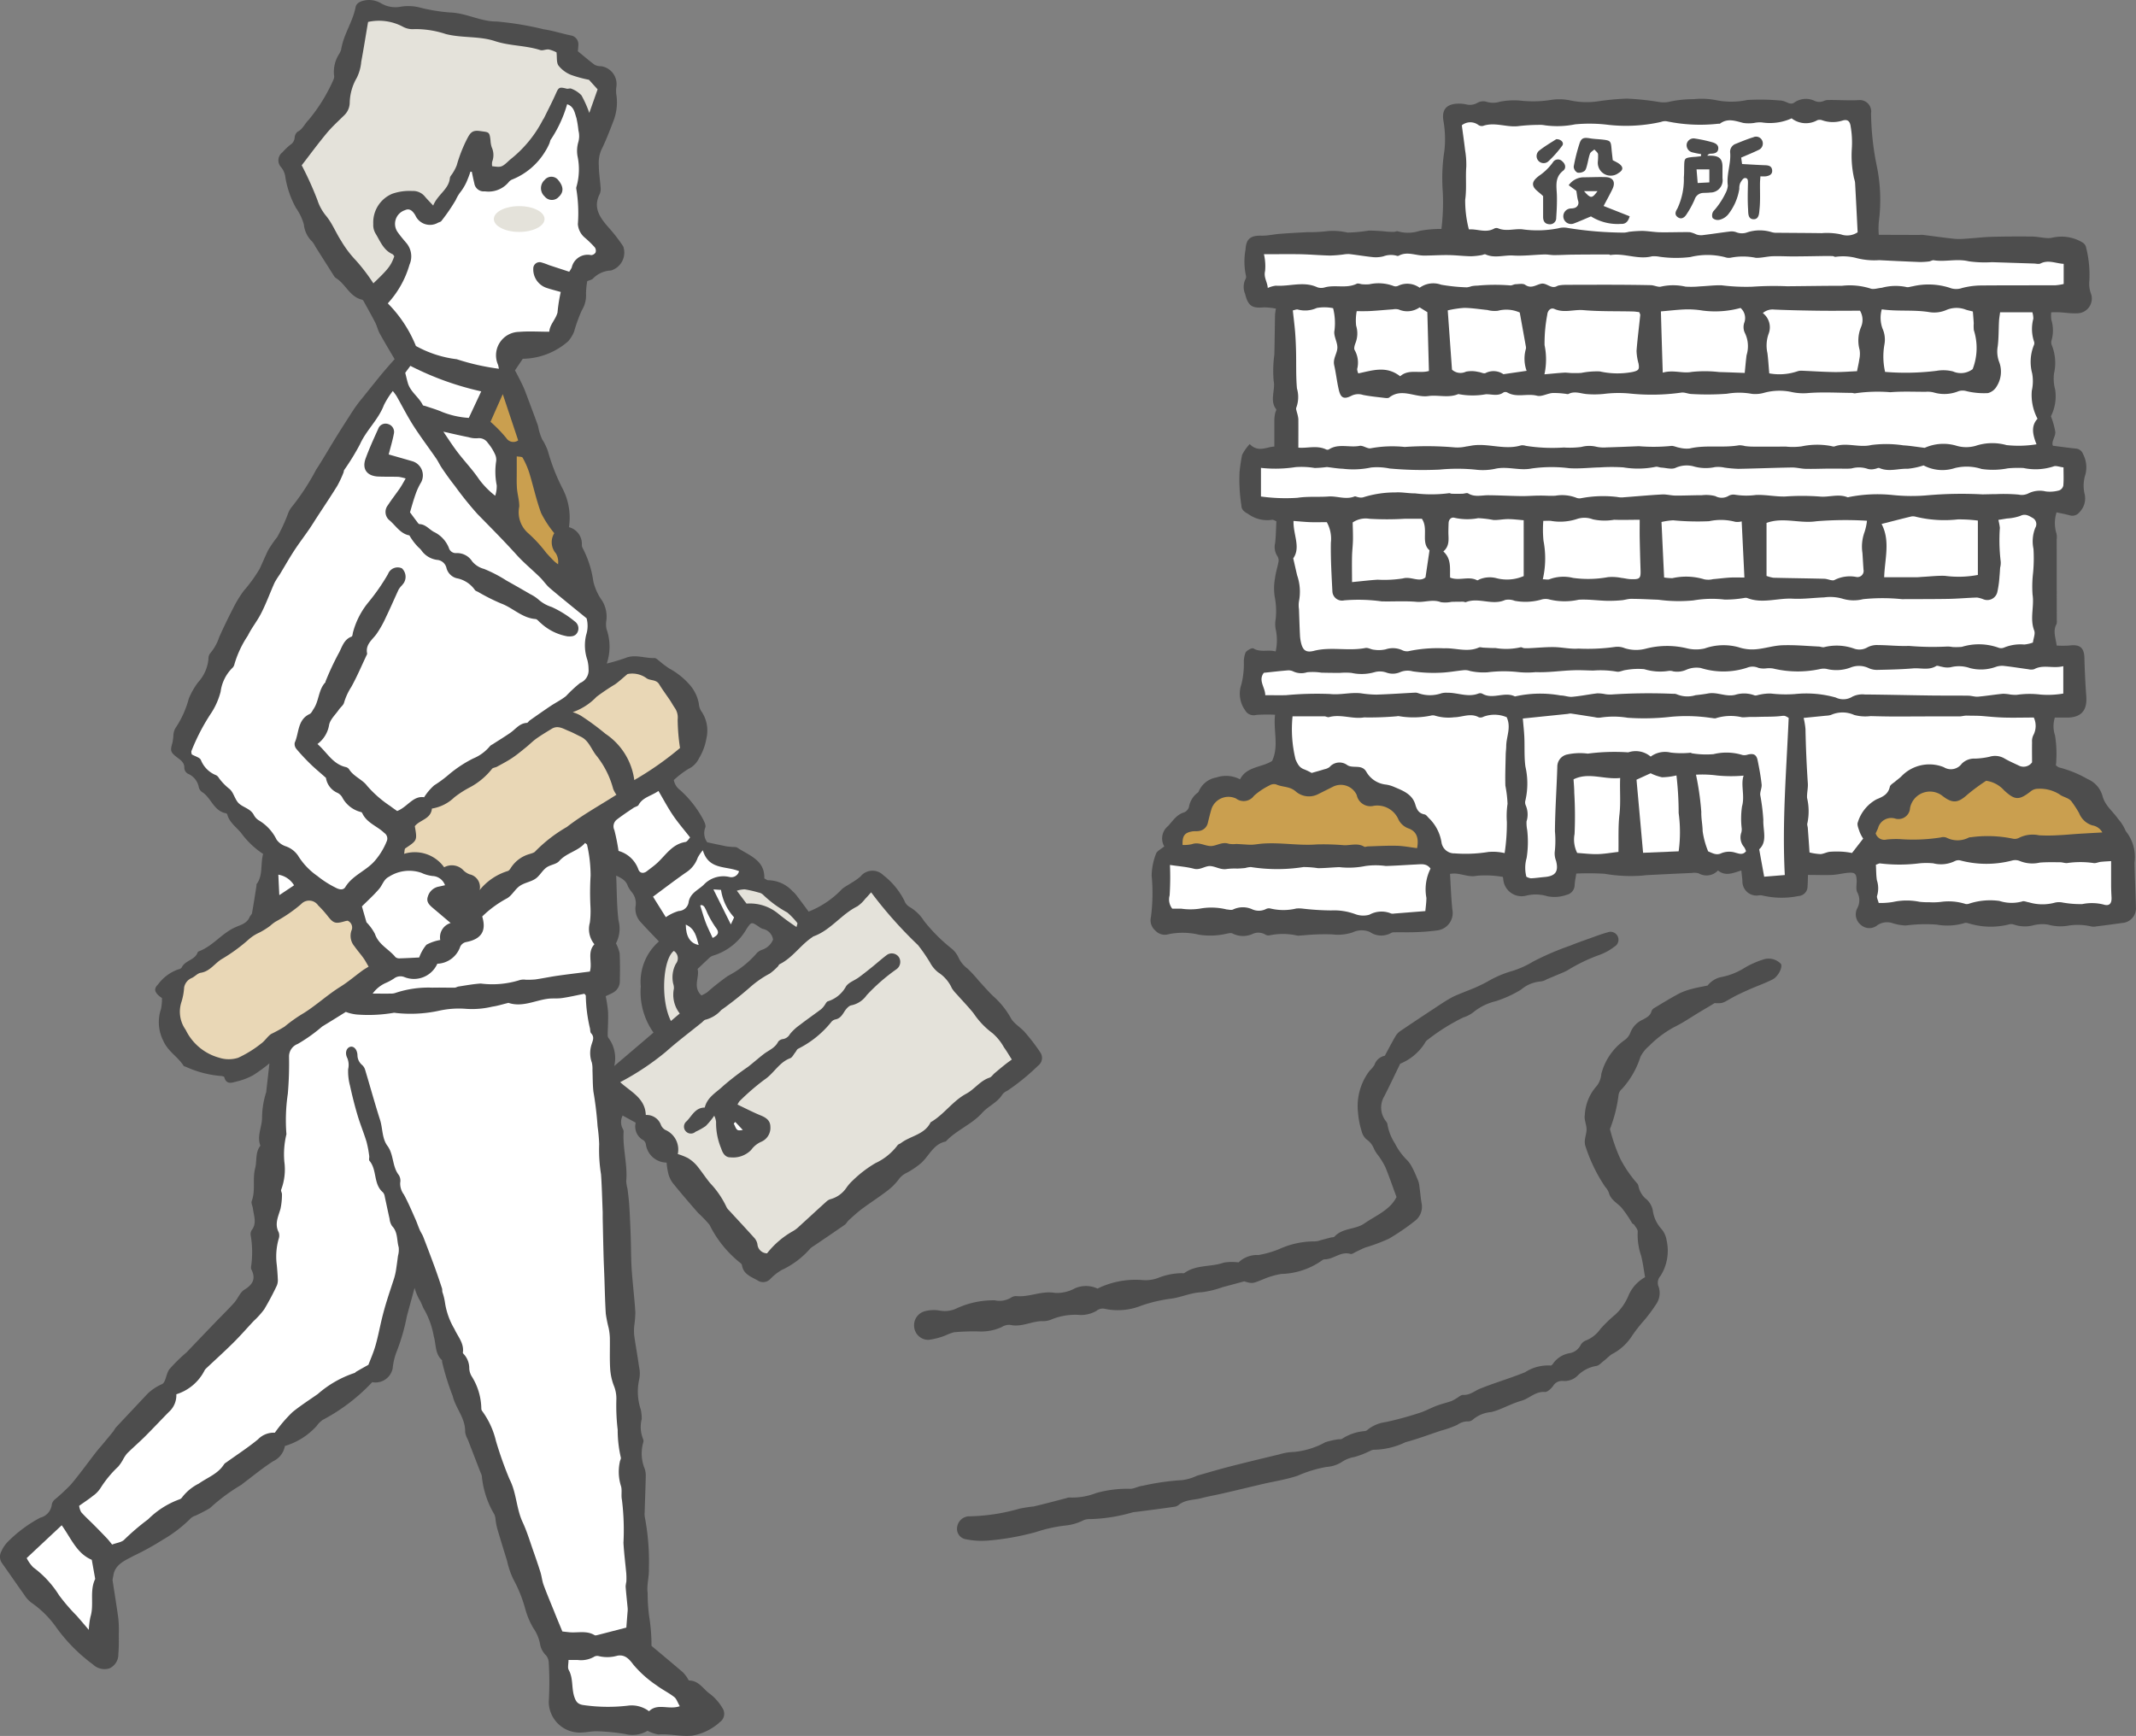 <svg xmlns="http://www.w3.org/2000/svg" xmlns:xlink="http://www.w3.org/1999/xlink" width="115.924" height="94.219" viewBox="0 0 115.924 94.219"><rect x="0" y="0" width="115.924" height="94.219" fill="#808080" stroke="none"/><defs><clipPath id="a"><rect width="115.924" height="94.219" fill="none"/></clipPath></defs><g transform="translate(0 0)"><g transform="translate(0 0)" clip-path="url(#a)"><path d="M56.455,57.114a10.631,10.631,0,0,0-.838-1.093c-.24-.276-.609-.471-.766-.781a4.517,4.517,0,0,0-.964-1.187c-.267-.259-.511-.543-.764-.818a7.65,7.65,0,0,0-.606-.658,1.568,1.568,0,0,1-.495-.6,1.35,1.35,0,0,0-.386-.5,9.134,9.134,0,0,1-1.486-1.489,2.32,2.32,0,0,0-.8-.771.649.649,0,0,1-.264-.323A4.05,4.05,0,0,0,47.937,47.5a.831.831,0,0,0-1.236.072,3.148,3.148,0,0,1-.466.33c-.174.116-.366.212-.529.343a5.02,5.02,0,0,1-1.82,1.233c-.208-.279-.427-.577-.651-.871a1.313,1.313,0,0,0-.219-.231,1.819,1.819,0,0,0-1.322-.6c-.059.005-.126-.058-.214-.1.034-1-.824-1.238-1.462-1.667-.079-.053-.208-.03-.314-.043s-.211-.016-.314-.037c-.318-.064-.637-.135-1.008-.214a.844.844,0,0,1-.106-.8c.049-.113-.049-.308-.118-.446a5.848,5.848,0,0,0-1.244-1.584.87.87,0,0,1-.345-.547,5.013,5.013,0,0,1,.783-.6,1.22,1.22,0,0,0,.588-.589,3.039,3.039,0,0,0,.4-1.083,1.845,1.845,0,0,0-.285-1.474.8.8,0,0,1-.125-.385,2.115,2.115,0,0,0-.5-1.04,3.942,3.942,0,0,0-1.106-.883,5.147,5.147,0,0,1-.541-.409c-.084-.062-.18-.164-.266-.16-.526.023-1.047-.222-1.578,0a10.448,10.448,0,0,1-1.009.3,2.874,2.874,0,0,0-.013-1.874,1.279,1.279,0,0,1-.008-.475,1.662,1.662,0,0,0-.233-1.068A2.923,2.923,0,0,1,32.2,31.55a5.551,5.551,0,0,0-.583-1.812.367.367,0,0,1-.039-.155.938.938,0,0,0-.7-.97,3.426,3.426,0,0,0-.318-2.04,10.717,10.717,0,0,1-.82-2.073,2.966,2.966,0,0,0-.321-.663,3.3,3.3,0,0,1-.155-.433c-.036-.117-.046-.244-.088-.359q-.337-.923-.687-1.841c-.076-.2-.174-.39-.268-.581s-.19-.367-.271-.521l.423-.629a3.809,3.809,0,0,0,2.459-.946A1.849,1.849,0,0,0,31.157,18a8.507,8.507,0,0,1,.423-1.167,1.519,1.519,0,0,0,.224-.9,4.146,4.146,0,0,1,.067-.673c.122-.053.247-.071.312-.143a1.45,1.45,0,0,1,.974-.435,1.014,1.014,0,0,0,.666-1.31,8.778,8.778,0,0,0-.812-1.045c-.46-.529-.841-1.063-.458-1.807a.732.732,0,0,0,.041-.365C32.568,9.766,32.5,9.381,32.5,9a1.89,1.89,0,0,1,.119-.831c.251-.507.454-1.027.654-1.554A2.782,2.782,0,0,0,33.46,5.2a1.547,1.547,0,0,1-.012-.469.979.979,0,0,0-.828-1.137.724.724,0,0,1-.345-.076c-.312-.229-.6-.483-.916-.738a3.03,3.03,0,0,0,.03-.345.489.489,0,0,0-.394-.509c-.5-.1-.993-.266-1.483-.335a17.076,17.076,0,0,0-2.555-.424C26.087,1.176,25.3.7,24.411.677a9.634,9.634,0,0,1-1.7-.287,2.538,2.538,0,0,0-.944-.03A1.533,1.533,0,0,1,20.7.191a1.279,1.279,0,0,0-.981-.152c-.2.052-.381.143-.423.359-.154.8-.661,1.483-.782,2.3a1.265,1.265,0,0,1-.142.285,1.8,1.8,0,0,0-.246,1.076.408.408,0,0,1-.026.259,9.163,9.163,0,0,1-1.355,2.195c-.207.2-.312.5-.6.64a.454.454,0,0,0-.154.323.5.5,0,0,1-.239.385,3.323,3.323,0,0,0-.422.406.542.542,0,0,0-.075.807,1.047,1.047,0,0,1,.236.574,5.2,5.2,0,0,0,.571,1.637,2.955,2.955,0,0,1,.428.891,1.485,1.485,0,0,0,.456.94,1.341,1.341,0,0,1,.17.268q.506.8,1.014,1.6a.371.371,0,0,0,.112.115c.522.325.742,1.019,1.413,1.168a.15.15,0,0,1,.075.073c.212.384.429.765.628,1.155.1.189.141.4.242.59.253.462.527.913.817,1.409-.117.132-.245.274-.37.418-.15.174-.3.348-.445.526q-.486.6-.965,1.2a7.271,7.271,0,0,0-.443.59c-.393.607-.784,1.217-1.159,1.834-.291.476-.567.959-.876,1.426a12.652,12.652,0,0,1-1.34,2.048,1.266,1.266,0,0,0-.2.374,9.244,9.244,0,0,1-.577,1.245,6.1,6.1,0,0,0-.5.727c-.158.332-.3.669-.455,1a8.12,8.12,0,0,1-.865,1.193,6.217,6.217,0,0,0-.48.763c-.3.575-.583,1.157-.848,1.748a2.571,2.571,0,0,1-.48.863.441.441,0,0,0-.1.3,2.158,2.158,0,0,1-.567,1.288,4.152,4.152,0,0,0-.5.877,5.3,5.3,0,0,1-.738,1.624.931.931,0,0,0-.1.4,3.3,3.3,0,0,1-.047.362c-.131.444-.121.525.254.811.2.154.4.28.387.582a.394.394,0,0,0,.19.3.988.988,0,0,1,.6.754.45.45,0,0,0,.19.252c.484.318.622,1.023,1.283,1.143a.117.117,0,0,1,.072.074c.131.473.56.72.817,1.086a4.683,4.683,0,0,0,1.125,1.047c-.155.563.006,1.161-.355,1.64-.017.023,0,.07-.008.1-.077.489-.151.977-.238,1.464-.015.08-.1.145-.135.225-.139.338-.471.419-.752.541-.742.32-1.226,1.02-1.985,1.309a.144.144,0,0,0-.082.065c-.145.422-.685.429-.863.819a.273.273,0,0,1-.18.1,2.3,2.3,0,0,0-1.1.812c-.233.233-.206.394.046.626a1.694,1.694,0,0,0,.161.119,2.556,2.556,0,0,1-.053.6,2.231,2.231,0,0,0,.132,1.732c.253.573.779.85,1.088,1.335.024.038.091.053.141.07a5.692,5.692,0,0,0,1.841.489c.082,0,.224.028.235.07.115.439.44.29.691.229a3.408,3.408,0,0,0,.884-.341,8.938,8.938,0,0,0,.874-.637l-.176,1.569a.266.266,0,0,1-.017.05,4.648,4.648,0,0,0-.207,1.349c-.009.5-.29.985-.09,1.5-.29.364-.179.82-.285,1.226-.153.583.032,1.2-.185,1.777-.043.115.049.275.066.417.048.394.224.794-.075,1.174a.433.433,0,0,0-.04.312,5.413,5.413,0,0,1,.017,1.64.313.313,0,0,0,.007.159c.257.5.1.821-.374,1.11-.239.147-.352.484-.553.708-.319.358-.665.692-1,1.039q-.789.821-1.575,1.644c-.012.013-.028.023-.04.036a8.994,8.994,0,0,0-.9.889c-.185.237-.187.7-.4.809a2.72,2.72,0,0,0-.782.517c-.571.609-1.144,1.216-1.713,1.826-.06.064-.1.15-.151.22-.187.233-.379.462-.57.692-.123.149-.253.292-.372.445-.453.585-.885,1.187-1.361,1.753a11.109,11.109,0,0,1-.874.812.469.469,0,0,0-.16.269.832.832,0,0,1-.627.716A7.234,7.234,0,0,0,.47,83.636a1.7,1.7,0,0,0-.395.563.606.606,0,0,0,.045.658c.4.563.788,1.132,1.19,1.692a1.571,1.571,0,0,0,.39.435,5.439,5.439,0,0,1,1.376,1.375,9.116,9.116,0,0,0,1.977,1.987.9.9,0,0,0,.889.206.831.831,0,0,0,.481-.777c.036-.384.025-.773.026-1.16a5.969,5.969,0,0,0-.03-.8c-.093-.683-.208-1.363-.309-2.045a.946.946,0,0,1,.036-.207c.065-.664.671-.876,1.1-1.115a14.564,14.564,0,0,0,1.569-.865,7.253,7.253,0,0,0,1.552-1.19.67.67,0,0,1,.226-.123,8.591,8.591,0,0,0,.795-.411,10.063,10.063,0,0,1,1.69-1.257.421.421,0,0,0,.084-.065c.553-.414,1.085-.858,1.665-1.229a1.128,1.128,0,0,0,.635-.825A3.779,3.779,0,0,0,17.182,77.4a1.371,1.371,0,0,1,.336-.336A10.171,10.171,0,0,0,20.2,75.019a.953.953,0,0,0,1.112-.751,3.353,3.353,0,0,1,.2-.869,10.839,10.839,0,0,0,.565-1.941c.132-.5.273-1,.423-1.556a3.117,3.117,0,0,0,.25.621c.133.193.185.432.3.6a4.574,4.574,0,0,1,.494,1.414c.126.426.058.937.438,1.281.019.017.008.069.011.1a13.78,13.78,0,0,0,.575,1.848c.153.663.7,1.208.676,1.957a1.154,1.154,0,0,0,.141.4l.689,1.785a.776.776,0,0,1,.075.2,4.97,4.97,0,0,0,.687,2.1.986.986,0,0,1,.062.307,4.149,4.149,0,0,0,.079.417q.263.892.541,1.78a4.5,4.5,0,0,0,.341,1,7.5,7.5,0,0,1,.636,1.572,4.3,4.3,0,0,0,.447,1.078,2.261,2.261,0,0,1,.368.87,1.092,1.092,0,0,0,.31.6.647.647,0,0,1,.162.41,18.279,18.279,0,0,1,0,2.136,1.681,1.681,0,0,0,1.7,1.659c.319,0,.64-.083.956-.07a11.8,11.8,0,0,1,1.484.146,1.6,1.6,0,0,0,1.222-.173,1.856,1.856,0,0,0,.6.2c.616-.047,1.211.13,1.844.06a2.967,2.967,0,0,0,1.484-.735.548.548,0,0,0,.157-.724,2.705,2.705,0,0,0-.686-.795c-.37-.251-.6-.725-1.135-.735-.042,0-.08-.108-.122-.165a1.809,1.809,0,0,0-.233-.289c-.588-.5-1.184-1-1.695-1.426a10.149,10.149,0,0,0-.138-1.674,10.088,10.088,0,0,1-.071-1.192c-.06-.437.089-.9.067-1.348A12.762,12.762,0,0,0,35,82.365a.9.9,0,0,1-.014-.265c.02-.672.047-1.343.062-2.015a1.177,1.177,0,0,0-.059-.367,2.178,2.178,0,0,1-.087-1.4.283.283,0,0,0,0-.21,1.743,1.743,0,0,1-.075-1.087,2.141,2.141,0,0,0-.055-.528,3.044,3.044,0,0,1-.081-1.627,1.583,1.583,0,0,0-.01-.689c-.077-.562-.182-1.121-.26-1.683a2.616,2.616,0,0,1,0-.528,5.938,5.938,0,0,0,.061-.738c-.04-.637-.112-1.272-.167-1.908-.023-.266-.043-.531-.052-.8-.014-.418-.017-.837-.029-1.256q-.013-.476-.036-.953c-.016-.334-.03-.667-.055-1-.021-.265-.054-.528-.088-.792a1.966,1.966,0,0,1-.069-.409c.082-.9-.2-1.781-.141-2.68a.275.275,0,0,0-.041-.153.782.782,0,0,1-.012-.731l.709.39a.84.84,0,0,0,.425.955.377.377,0,0,1,.127.222,1.15,1.15,0,0,0,1.124.988,3.969,3.969,0,0,0,.084.557,1.521,1.521,0,0,0,.231.526c.452.562.923,1.109,1.4,1.653a6.953,6.953,0,0,1,.614.639,6.092,6.092,0,0,0,1.674,2.072.215.215,0,0,1,.089.128c.077.484.489.617.842.817a.534.534,0,0,0,.685-.065,2.855,2.855,0,0,1,.62-.494A4.671,4.671,0,0,0,43.97,67.77a1.046,1.046,0,0,1,.213-.157c.555-.378,1.113-.753,1.665-1.138.084-.058.129-.169.208-.24.233-.21.463-.426.714-.614.439-.327.9-.62,1.337-.954a3.141,3.141,0,0,0,.673-.662,1.082,1.082,0,0,1,.436-.352,4.583,4.583,0,0,0,.7-.464c.489-.384.7-1.083,1.4-1.23.015,0,.028-.021.041-.034.578-.6,1.388-.9,1.952-1.528.325-.363.822-.553,1.092-.994a.619.619,0,0,1,.253-.192,11.79,11.79,0,0,0,1.683-1.369.52.52,0,0,0,.116-.727M34.779,53.505a3.8,3.8,0,0,0,.688,2.539l-2.131,1.817a1.83,1.83,0,0,0-.313-1.525.255.255,0,0,1-.043-.149c.006-.419.036-.838.021-1.257a7.609,7.609,0,0,0-.129-.862c.13-.062.259-.113.377-.181a.7.7,0,0,0,.389-.6c.011-.515.016-1.031-.009-1.545a2.127,2.127,0,0,0-.2-.541,1.709,1.709,0,0,0,.14-1.234c-.1-.786-.089-1.585-.128-2.442.312.147.536.271.633.57a1.783,1.783,0,0,0,.233.352.935.935,0,0,1,.192.7,1.062,1.062,0,0,0,.3.931c.291.325.6.636.962,1.02a2.907,2.907,0,0,0-.988,2.406m6.578-1.95a.706.706,0,0,0-.338.246A5.316,5.316,0,0,1,39.5,52.972a13.218,13.218,0,0,0-1.119.885,2.268,2.268,0,0,1-.311.172c-.5-.457-.086-1-.212-1.437.231-.218.43-.411.635-.6a.558.558,0,0,1,.223-.129,3.136,3.136,0,0,0,1.81-1.46c.254-.375.265-.366.651-.111a.708.708,0,0,0,.232.127.69.69,0,0,1,.545.581.97.97,0,0,1-.6.551" transform="translate(0 0)" fill="#4d4d4d"/><path d="M111.489,13.562l2.21.007a1.411,1.411,0,0,1,.16-.006c.579.072,1.156.154,1.735.217a3.811,3.811,0,0,0,.629-.009c.456-.029.911-.084,1.367-.1.736-.02,1.473-.021,2.208-.015.245,0,.488.058.732.075a1.084,1.084,0,0,0,.415-.024,2.207,2.207,0,0,1,1.593.27.411.411,0,0,1,.2.293,5.961,5.961,0,0,1,.171,1.8,1.545,1.545,0,0,0,.082.666.8.8,0,0,1-.755,1.086c-.318.015-.64-.038-.96-.056-.135-.007-.27,0-.433,0a1.532,1.532,0,0,0,.005.41,1.954,1.954,0,0,1,.014,1.1.418.418,0,0,0,0,.251,2.586,2.586,0,0,1,.132,1.556,2.24,2.24,0,0,0,.061.88,2.41,2.41,0,0,1-.231,1.446,4.433,4.433,0,0,1,.238.846c.021.265-.23.519-.13.754.456.058.85.116,1.245.154a.452.452,0,0,1,.395.307,1.545,1.545,0,0,1,.128,1.088,1.96,1.96,0,0,0-.04,1.1,1.057,1.057,0,0,1-.27.942.5.5,0,0,1-.573.179c-.217-.057-.438-.1-.686-.154a1.918,1.918,0,0,0-.01,1.137.8.8,0,0,1,.017.318q0,2.2.005,4.406a.467.467,0,0,1-.018.211c-.2.365-.047.723.013,1.158a5.187,5.187,0,0,0,.667,0c.6-.079.824.11.838.692.017.686.05,1.37.1,2.053.062.789-.284,1.175-1.078,1.165-.211,0-.421,0-.627,0a1.567,1.567,0,0,0,.007.961,6.157,6.157,0,0,1,.07,1.368c0,.087-.013.174-.02.266.073.046.129.108.191.115a6.1,6.1,0,0,1,1.52.622,1.4,1.4,0,0,1,.822.937c.142.52.554.811.827,1.211a2.421,2.421,0,0,1,.4.607.244.244,0,0,0,.048.095,2.246,2.246,0,0,1,.459,1.694c.015.81.056,1.618.075,2.428a.794.794,0,0,1-.725.841q-.711.1-1.422.188a.7.7,0,0,1-.266.006,3.225,3.225,0,0,0-1.311-.038A2.487,2.487,0,0,1,120.664,51a2.018,2.018,0,0,0-.791.038A1.8,1.8,0,0,1,118.822,51a.479.479,0,0,0-.312,0,4.031,4.031,0,0,1-2.1-.053c-.085-.019-.187-.062-.258-.035a3.271,3.271,0,0,1-1.521.09,8.112,8.112,0,0,0-1.681.047,2.626,2.626,0,0,1-.731-.13.941.941,0,0,0-.811.113.684.684,0,0,1-.89-.01.727.727,0,0,1-.2-.916.9.9,0,0,0,0-.854c-.092-.167-.03-.418-.036-.632-.012-.387-.091-.466-.483-.43-.282.026-.561.1-.843.114-.417.019-.837,0-1.315,0-.009.236-.009.425-.024.614a.521.521,0,0,1-.494.532,4.55,4.55,0,0,1-1.968-.032.723.723,0,0,0-.212,0,.764.764,0,0,1-.861-.789c-.014-.172-.036-.343-.059-.566-.449.138-.856.334-1.267,0a.85.85,0,0,1-1.041.159.8.8,0,0,0-.368-.024q-1.057.046-2.113.1c-.2.01-.391.017-.585.043a8.387,8.387,0,0,1-2.058-.1,14.824,14.824,0,0,0-1.526-.01c-.031.207-.077.414-.089.624a.551.551,0,0,1-.441.532,1.932,1.932,0,0,1-1.049.072,2.151,2.151,0,0,0-1.1-.04,1,1,0,0,1-1.284-.885,1.111,1.111,0,0,0-.023-.122,5.439,5.439,0,0,0-1.412-.062c-.508.109-.932-.2-1.454-.1.038.622.059,1.273.124,1.919a.952.952,0,0,1-.824,1.147,10.717,10.717,0,0,1-1.169.094c-.387.016-.776,0-1.164.009a.314.314,0,0,0-.154.03,1.092,1.092,0,0,1-1.165-.049,1.141,1.141,0,0,0-.934.023,2.507,2.507,0,0,1-1.1.109,11.659,11.659,0,0,0-1.573.051c-.107,0-.213.022-.319.016a3.542,3.542,0,0,0-1.519-.015.346.346,0,0,1-.254-.058.745.745,0,0,0-.669-.016,1.263,1.263,0,0,1-1.086-.028c-.072-.043-.2-.008-.3.008a3.914,3.914,0,0,1-1.523.058,3.818,3.818,0,0,0-1.628-.03.708.708,0,0,1-.743-.2.731.731,0,0,1-.233-.723,9.944,9.944,0,0,0,.04-2.249,3.4,3.4,0,0,1,.237-1.189c.051-.154.272-.253.447-.4a.867.867,0,0,1,.213-1.112c.264-.292.46-.617.87-.737a.458.458,0,0,0,.258-.292,1.224,1.224,0,0,1,.455-.762.206.206,0,0,0,.073-.077,1.262,1.262,0,0,1,.96-.761,1.624,1.624,0,0,1,1.284.1c.355-.7,1.161-.636,1.736-.993.385-.8.064-1.637.164-2.513a8.694,8.694,0,0,0-1.026.01.523.523,0,0,1-.594-.246,1.544,1.544,0,0,1-.207-1.413,4.5,4.5,0,0,0,.134-1.174,1.378,1.378,0,0,1,.093-.554c.075-.122.348-.268.424-.222.384.233.8.049,1.209.165a2.794,2.794,0,0,0,0-1.217,1.463,1.463,0,0,1,0-.529,4.043,4.043,0,0,0-.05-1.217,3,3,0,0,1,.014-1.007c.036-.312.142-.614.194-.925A.427.427,0,0,0,78.84,31a.92.92,0,0,1-.118-.713c.043-.382.046-.768.067-1.18-.08-.027-.17-.093-.24-.076a1.756,1.756,0,0,1-1.289-.317c-.2-.11-.371-.224-.371-.47a9.079,9.079,0,0,1-.1-1.79,9.509,9.509,0,0,1,.138-.942,2.486,2.486,0,0,1,.415-.592c.464.479.922.148,1.336.135,0-.506,0-.98,0-1.454a2.224,2.224,0,0,1,.047-.368c.012-.069.079-.165.054-.2-.372-.487-.031-1.037-.139-1.558a6.4,6.4,0,0,1,.039-1.413c.018-.72.023-1.44.037-2.161a3.241,3.241,0,0,1,.049-.333A3.515,3.515,0,0,0,78.1,17.5c-.636.06-.85-.087-1.009-.733a.971.971,0,0,1,.009-.777.274.274,0,0,0,.04-.2,3.577,3.577,0,0,1-.026-1.421c.032-.6.278-.774.876-.761.33.007.66-.075.99-.1.509-.038,1.018-.065,1.527-.092a7.086,7.086,0,0,0,.992-.048,3.453,3.453,0,0,1,1.146.071,7.686,7.686,0,0,0,1.155-.107,10,10,0,0,1,1,.058c.122.007.245.015.367.012.071,0,.149-.049.21-.031a1.991,1.991,0,0,0,1.178-.021,5.965,5.965,0,0,1,1.191-.106,11.913,11.913,0,0,0,.075-2.005,9.67,9.67,0,0,1,.085-2.231,5.683,5.683,0,0,0-.051-1.634c-.089-.551.111-.864.663-.924a2,2,0,0,1,.533.023.816.816,0,0,0,.654-.078.628.628,0,0,1,.508-.047,1.238,1.238,0,0,0,.718-.013,3.975,3.975,0,0,1,1.1-.057,6.094,6.094,0,0,0,1.69-.043,2.905,2.905,0,0,1,1.06.041,4.231,4.231,0,0,0,1.428.045,14.15,14.15,0,0,1,1.593-.152,14.989,14.989,0,0,1,1.8.19,1.4,1.4,0,0,0,.557-.03A6.143,6.143,0,0,1,101.43,6.2a4.075,4.075,0,0,1,1.224.054,4.156,4.156,0,0,0,1.688-.01,11.914,11.914,0,0,1,1.741.025.944.944,0,0,1,.36.081c.169.081.322.147.492.007A1.093,1.093,0,0,1,108,6.292a.616.616,0,0,0,.51,0,.57.57,0,0,1,.259-.047c.544-.009,1.087.038,1.632.005a.619.619,0,0,1,.662.718,15,15,0,0,0,.317,2.89,9.052,9.052,0,0,1,.109,2.959,4.081,4.081,0,0,0-.006.75" transform="translate(-9.518 -0.817)" fill="#4d4d4d"/><path d="M100.589,61.424a1.26,1.26,0,0,1,.787-.472,3.63,3.63,0,0,0,1.119-.43,4.82,4.82,0,0,1,1.107-.511.913.913,0,0,1,.974.244c.087.185-.152.679-.463.837-.409.207-.845.357-1.264.543-.334.149-.67.3-.988.482-.465.265-.458.277-.89.257l-.835.5c-.45.269-.884.572-1.355.8A5.758,5.758,0,0,0,97.415,64.7a1.886,1.886,0,0,0-.468.586,4.692,4.692,0,0,1-1,1.742.527.527,0,0,0-.193.363,7.565,7.565,0,0,1-.4,1.649c-.011.069-.079.153-.056.2a9.374,9.374,0,0,0,.559,1.593,6.615,6.615,0,0,0,.9,1.314c.093.082.086.269.152.393a1.246,1.246,0,0,0,.294.426,1.078,1.078,0,0,1,.421.713,1.847,1.847,0,0,0,.455.947,1.226,1.226,0,0,1,.285.618,2.557,2.557,0,0,1-.331,1.939.546.546,0,0,0-.1.588,1.074,1.074,0,0,1-.152.971,8.694,8.694,0,0,1-.635.853,7.806,7.806,0,0,0-.68.874,2.8,2.8,0,0,1-1.056.952c-.161.1-.292.247-.444.364s-.281.273-.433.286a1.867,1.867,0,0,0-1.013.537,1.007,1.007,0,0,1-.778.275.554.554,0,0,0-.536.271c-.11.146-.307.338-.452.327-.51-.039-.832.352-1.267.476s-.82.324-1.231.485a3.168,3.168,0,0,1-.407.129,1.751,1.751,0,0,0-1.009.419.419.419,0,0,1-.3.087.989.989,0,0,0-.533.187,5.54,5.54,0,0,1-.9.32c-.638.213-1.269.452-1.917.625a4.1,4.1,0,0,1-1.681.408c-.108-.016-.233.07-.348.115a4.373,4.373,0,0,1-.747.279,1.769,1.769,0,0,0-.711.293,1.793,1.793,0,0,1-.8.246,6.887,6.887,0,0,0-1.566.478c-.6.2-1.238.3-1.858.44-.706.165-1.41.338-2.116.5-.414.1-.835.167-1.245.276s-.891.07-1.255.385a.491.491,0,0,1-.25.088c-.681.1-1.363.184-2.045.274a.982.982,0,0,0-.21.031,8.98,8.98,0,0,1-2.244.358,1.013,1.013,0,0,0-.366.049,2.778,2.778,0,0,1-1.009.3,7.883,7.883,0,0,0-1.595.353,14.065,14.065,0,0,1-2.549.459,4.313,4.313,0,0,1-1.313-.078.57.57,0,0,1-.418-.66.674.674,0,0,1,.613-.573,10.488,10.488,0,0,0,2.761-.414,7.817,7.817,0,0,1,.78-.122c.6-.141,1.193-.3,1.79-.456a.379.379,0,0,1,.156-.029,3.6,3.6,0,0,0,1.453-.246,6.261,6.261,0,0,1,1.785-.228c.232.024.478-.141.722-.161a13.249,13.249,0,0,1,2.147-.309,2.621,2.621,0,0,0,.809-.24c.6-.171,1.191-.345,1.791-.5.89-.228,1.784-.444,2.679-.658a3,3,0,0,1,.784-.131,4.349,4.349,0,0,0,1.711-.528,4.376,4.376,0,0,1,.659-.153c.083-.017.19.009.251-.035a2.629,2.629,0,0,1,1.2-.414.3.3,0,0,0,.151-.049,1.933,1.933,0,0,1,1-.439,18.4,18.4,0,0,0,1.841-.5c.32-.1.619-.269.934-.388.262-.1.536-.163.8-.253a1.974,1.974,0,0,0,.272-.148c.123-.068.251-.194.371-.188.371.018.621-.221.928-.344.8-.321,1.634-.563,2.434-.888a2.287,2.287,0,0,1,1.384-.364c.034.008.1-.049.123-.091a1.38,1.38,0,0,1,.919-.581.822.822,0,0,0,.581-.427.559.559,0,0,1,.317-.269,1.777,1.777,0,0,0,.771-.627,7.82,7.82,0,0,1,.8-.771,2.91,2.91,0,0,0,.7-.994,2.066,2.066,0,0,1,.916-1.034c-.071-.4-.118-.784-.212-1.159a3.491,3.491,0,0,1-.188-1.31c.014-.114-.113-.249-.185-.368-.026-.043-.094-.06-.122-.1a6.316,6.316,0,0,0-.59-.859c-.244-.252-.578-.412-.672-.8a1.056,1.056,0,0,0-.2-.312,8.735,8.735,0,0,1-1.062-2.187c-.111-.318.036-.59.054-.883.016-.275-.143-.569-.094-.83a2.549,2.549,0,0,1,.662-1.589,1.219,1.219,0,0,0,.234-.635,3.26,3.26,0,0,1,1.224-1.81.876.876,0,0,0,.355-.435,1.27,1.27,0,0,1,.69-.71c.189-.106.378-.2.449-.429a.318.318,0,0,1,.121-.173c.453-.272.9-.548,1.37-.8a3.432,3.432,0,0,1,.69-.253c.252-.071.511-.114.863-.189" transform="translate(-7.916 -7.93)" fill="#4d4d4d"/><path d="M83.556,65.431c-.31.637-.579,1.208-.865,1.771a1.188,1.188,0,0,0,.036,1.292c.049.074.124.149.13.228a2.768,2.768,0,0,0,.414,1.057,3.352,3.352,0,0,0,.649.889,1.59,1.59,0,0,1,.273.388c.108.2.2.415.285.626a1.224,1.224,0,0,1,.1.3c.049.332.076.668.128,1a.97.97,0,0,1-.367,1,12.267,12.267,0,0,1-1.4.956,9.811,9.811,0,0,1-1.283.48c-.161.061-.312.146-.469.216-.113.05-.246.157-.338.13-.52-.151-.9.284-1.379.294a.245.245,0,0,0-.148.049,3.984,3.984,0,0,1-2.229.745,4.274,4.274,0,0,0-.967.285c-.594.24-.59.252-1.04.117-.467.125-.818.221-1.171.314a5.281,5.281,0,0,1-1.131.276c-.612.019-1.158.3-1.742.358a8.257,8.257,0,0,0-1.539.369,3.409,3.409,0,0,1-1.942.182.536.536,0,0,0-.5.106,1.717,1.717,0,0,1-.863.221,3.382,3.382,0,0,0-1.532.225,1.207,1.207,0,0,1-.571.108c-.58.014-1.119.347-1.725.2a.8.8,0,0,0-.455.126,2.694,2.694,0,0,1-1.246.233,11.989,11.989,0,0,0-1.321.043,2.683,2.683,0,0,0-.486.179,3.889,3.889,0,0,1-.912.235.773.773,0,0,1-.779-.733.783.783,0,0,1,.614-.829,1.871,1.871,0,0,1,.787-.025,1.488,1.488,0,0,0,.921-.129,4.744,4.744,0,0,1,2.057-.43,1.2,1.2,0,0,0,.87-.139.486.486,0,0,1,.3-.09c.711.07,1.375-.308,2.109-.172a2.03,2.03,0,0,0,1.065-.248,1.481,1.481,0,0,1,1.23.012,4.687,4.687,0,0,1,2.486-.459,1.935,1.935,0,0,0,.784-.112,3.592,3.592,0,0,1,1.292-.265c.053,0,.121.016.156-.01.638-.464,1.439-.314,2.136-.563a2.691,2.691,0,0,1,.8-.012,1.454,1.454,0,0,1,1.083-.4,5.463,5.463,0,0,0,1.112-.318,4.618,4.618,0,0,1,1.953-.423.872.872,0,0,0,.3-.063c.187-.047.373-.1.561-.146.068-.017.162-.009.2-.051.436-.479,1.132-.374,1.615-.71.627-.436,1.392-.724,1.749-1.438-.207-.559-.39-1.091-.6-1.61a4.264,4.264,0,0,0-.378-.627,2.239,2.239,0,0,1-.233-.351,1.112,1.112,0,0,0-.412-.536.832.832,0,0,1-.268-.44,4.687,4.687,0,0,1-.2-1.034,3.163,3.163,0,0,1,.628-2.252,1.55,1.55,0,0,0,.268-.324.733.733,0,0,1,.559-.492c.213-.393.39-.735.584-1.067a.867.867,0,0,1,.254-.272q.9-.609,1.8-1.2c.321-.211.638-.43.974-.614.26-.143.548-.239.822-.358a8.714,8.714,0,0,0,1.112-.5,5.8,5.8,0,0,1,1.4-.6,5.1,5.1,0,0,0,1.1-.5,14.824,14.824,0,0,1,1.992-.858c.377-.153.761-.287,1.144-.424.3-.108.6-.222.908-.305a.431.431,0,0,1,.38.771,3.089,3.089,0,0,1-.787.441,9.243,9.243,0,0,0-1.767.848c-.2.109-.42.189-.632.28-.159.069-.319.134-.48.2a.917.917,0,0,1-.344.126,1.85,1.85,0,0,0-1.061.439,6.235,6.235,0,0,1-1.382.632,3.034,3.034,0,0,0-1.184.577,1.708,1.708,0,0,1-.563.3,10.793,10.793,0,0,0-1.923,1.2.49.49,0,0,0-.176.2,2.858,2.858,0,0,1-1.33,1.113" transform="translate(-7.56 -7.707)" fill="#4d4d4d"/><path d="M81.155,26.831c0-.515.005-1.037,0-1.56a2.071,2.071,0,0,0-.08-.359c-.017-.083-.062-.189-.03-.249a1.665,1.665,0,0,0,.035-1.038c-.06-.664-.033-1.335-.049-2-.008-.351-.023-.7-.05-1.053-.031-.384-.081-.768-.126-1.184.111-.022.2-.067.27-.048a1.535,1.535,0,0,0,1.032-.085,2.378,2.378,0,0,1,.884.012,3.272,3.272,0,0,1,.076,1.208c-.069.293.179.65.155.968-.023.3-.25.574-.171.92.1.446.148.905.253,1.349s.29.513.7.3a.827.827,0,0,1,.614-.036c.381.075.77.113,1.156.159.087.01.2.026.262-.019.686-.541,1.415.023,2.127-.08.529-.075,1.093.121,1.625-.108a4.034,4.034,0,0,0,1.493.011c.327-.011.651.126.959-.1a.229.229,0,0,1,.2,0c.512.3,1.084.041,1.621.18.244.063.544-.119.823-.147a4.129,4.129,0,0,1,.676.037c.07,0,.156.04.21.012.333-.171.654-.019.984.008a4.962,4.962,0,0,0,1.053-.023,6.448,6.448,0,0,1,1.255-.01,11.488,11.488,0,0,0,2.814-.045c.179-.034.379.07.57.074a14.316,14.316,0,0,0,1.92-.014,3.869,3.869,0,0,1,1.36.007,1.752,1.752,0,0,0,.683-.066,3.165,3.165,0,0,1,1.4-.049,3.017,3.017,0,0,0,.994.068c.772-.059,1.553-.012,2.33-.006.071,0,.149.038.212.019a8.476,8.476,0,0,1,1.893-.056c.636-.053,1.279-.022,1.919-.023a1.3,1.3,0,0,1,.424.034,2.026,2.026,0,0,0,1.36-.069.766.766,0,0,1,.45.006,4.1,4.1,0,0,0,1.139.1.772.772,0,0,0,.479-.372,1.483,1.483,0,0,0,.123-1.338,1.613,1.613,0,0,1-.07-.831c.056-.448.045-.9.069-1.356.01-.171.041-.341.06-.491h1.75a1.214,1.214,0,0,1,.053.35,2.159,2.159,0,0,0,.045,1.26.289.289,0,0,1-.025.2,2.426,2.426,0,0,0-.083,1.509,2.37,2.37,0,0,1-.019.935,2.754,2.754,0,0,0,.309,1.525c-.362.393-.266.856-.054,1.388a6.119,6.119,0,0,1-1.625.044,2.876,2.876,0,0,0-1.686.041,1.866,1.866,0,0,1-1.082-.021,2.474,2.474,0,0,0-1.675.128c-.474-.057-.816-.117-1.159-.135a6.277,6.277,0,0,0-1.728-.02c-.68.163-1.347-.156-2,.075-.073.026-.171-.019-.258-.03a4.086,4.086,0,0,0-1.536.03,3.577,3.577,0,0,1-.847.013c-.62,0-1.241.006-1.861,0a3.283,3.283,0,0,1-.369-.03,1.159,1.159,0,0,0-.315-.043c-.89.158-1.8-.034-2.691.176a1.62,1.62,0,0,1-.564-.047c-.156-.023-.321-.119-.462-.089a9.783,9.783,0,0,1-1.724.011c-.585.024-1.169.049-1.754.065a1.9,1.9,0,0,1-.532-.031,1.657,1.657,0,0,0-.837.007,4.865,4.865,0,0,1-.95.03,9.276,9.276,0,0,1-2.057-.09.609.609,0,0,0-.264-.026c-.855.259-1.706-.1-2.558-.005-.141.016-.279.05-.42.066a2.119,2.119,0,0,1-.634.048,17.373,17.373,0,0,0-2.7-.023,6.45,6.45,0,0,0-1.84.071c-.183.043-.423-.167-.61-.13-.551.108-1.141-.145-1.663.19a.177.177,0,0,1-.147.007c-.5-.242-1.03-.056-1.506-.1" transform="translate(-10.692 -2.54)" fill="#fff"/><path d="M80.885,34.558c.415-.6-.01-1.279.012-2.026.3.023.6.054.906.065s.6,0,.9,0a1.854,1.854,0,0,1,.221,1.117c-.014.879.038,1.761.083,2.64a.523.523,0,0,0,.641.488,9.136,9.136,0,0,1,2.031.055c.632.016,1.268-.03,1.9.025.438.038.87-.154,1.312.018a1.641,1.641,0,0,0,.579-.017c.21-.006.42-.008.631-.008.052,0,.114.038.156.022.693-.273,1.426.2,2.124-.116a.916.916,0,0,1,.522.046,3.156,3.156,0,0,0,1.421-.06.8.8,0,0,1,.421-.023,3.508,3.508,0,0,0,1.627.024c.508-.032,1.021.045,1.533.059a7.3,7.3,0,0,0,.791-.03c.174-.014.348-.078.522-.077.494,0,.987.03,1.48.048a8.258,8.258,0,0,0,1.9.037A5.89,5.89,0,0,1,104.3,36.8a6.159,6.159,0,0,0,1.057-.087.372.372,0,0,1,.158,0c.82.326,1.651-.006,2.477.038.564.03,1.134-.05,1.7-.07a2.408,2.408,0,0,1,1.018.076,2.076,2.076,0,0,0,1.1.02,10.388,10.388,0,0,1,2.11,0c.852-.006,1.7,0,2.556-.016.506-.01,1.012-.058,1.519-.072a1.583,1.583,0,0,1,.356.1.559.559,0,0,0,.746-.414,5.561,5.561,0,0,0,.115-.837c.018-.158.022-.317.036-.475a1.042,1.042,0,0,0,.031-.318,9.661,9.661,0,0,1-.047-1.847,3.586,3.586,0,0,0-.081-.423c.164-.027.313-.05.461-.076a2.612,2.612,0,0,0,.726-.141c.289-.146.494.01.693.121a.386.386,0,0,1,.125.522,1.972,1.972,0,0,0-.1,1.145,8.378,8.378,0,0,1-.023,1.318,6.326,6.326,0,0,0-.027,1.165c.1.649-.159,1.306.09,1.953.067.173-.041.413-.071.65a1.9,1.9,0,0,1-.469.107,2.354,2.354,0,0,0-1.09.163.409.409,0,0,1-.313.008,3.15,3.15,0,0,0-1.985-.044,3.369,3.369,0,0,1-.513.008,1.477,1.477,0,0,0-.265-.026,15.348,15.348,0,0,1-2.095-.034c-.561.023-1.125-.043-1.687-.046a1.1,1.1,0,0,0-.565.125.858.858,0,0,1-.712.072,2.819,2.819,0,0,0-1.621-.087c-.089.032-.207-.026-.313-.03-.656-.03-1.313-.093-1.966-.069-.487.017-.968.181-1.455.219a2.316,2.316,0,0,1-.931-.114,3.079,3.079,0,0,0-1.833.068,2.071,2.071,0,0,1-.982-.011,4.577,4.577,0,0,0-2.2.02,2.058,2.058,0,0,1-1.146-.019,1.039,1.039,0,0,0-.517-.075,10.7,10.7,0,0,1-2.012.093c-.435.036-.879-.075-1.32-.081s-.871.037-1.308.057a2.53,2.53,0,0,1-.314,0c-.069-.006-.153-.068-.2-.045a3.548,3.548,0,0,1-1.359.038c-.21.006-.422-.011-.633-.019-.089,0-.191-.042-.263-.01-.626.279-1.262.015-1.89.045a7.578,7.578,0,0,0-1.943.158.6.6,0,0,1-.351-.067,1.23,1.23,0,0,0-.883-.033,1.7,1.7,0,0,1-.626.019c-.158-.011-.324-.123-.467-.095-.929.183-1.879-.083-2.8.157-.406.1-.587-.017-.686-.414a2.216,2.216,0,0,1-.064-.419c-.023-.477-.038-.955-.055-1.434a1.4,1.4,0,0,1,0-.422,2.725,2.725,0,0,0-.1-1.414c-.068-.287-.132-.575-.21-.914" transform="translate(-10.696 -4.257)" fill="#fff"/><path d="M112.911,13.583A1.02,1.02,0,0,1,112,13.7a3.628,3.628,0,0,0-1.051-.067c-.8-.012-1.591-.013-2.388-.021a.974.974,0,0,1-.307-.03,2.2,2.2,0,0,0-1.316,0,.84.84,0,0,1-.618,0,.712.712,0,0,0-.366-.036c-.5.061-1,.141-1.507.2a.787.787,0,0,1-.3-.047,1.544,1.544,0,0,0-.349-.121c-.539-.008-1.078.016-1.616.007-.315-.006-.63-.067-.945-.075a6.71,6.71,0,0,0-.733.048,1.511,1.511,0,0,1-.262.046,19.794,19.794,0,0,1-3.054-.251,1.11,1.11,0,0,0-.528.017,5.858,5.858,0,0,1-1.964.052c-.436-.037-.878.131-1.307-.055a.268.268,0,0,0-.209.018c-.453.253-.9.011-1.371.044a6.168,6.168,0,0,1-.2-1.607c.087-.608.013-1.2.06-1.8a4.67,4.67,0,0,0-.066-.9c-.052-.454-.119-.907-.177-1.343a.733.733,0,0,1,.9-.017.318.318,0,0,0,.256.048c.649-.225,1.292.1,1.94.01a10.092,10.092,0,0,1,1.052-.064,1.452,1.452,0,0,1,.368.024,4.909,4.909,0,0,0,1.631-.053,8.2,8.2,0,0,1,1.8.026,8.623,8.623,0,0,0,2.859-.156.623.623,0,0,1,.312-.037,8.83,8.83,0,0,0,2.8.133c.035,0,.081.009.1-.01.416-.307.834-.139,1.263-.031a2.067,2.067,0,0,0,.581,0,1.5,1.5,0,0,1,.421-.03,2.853,2.853,0,0,0,1.617-.22,1.263,1.263,0,0,0,1.394.1.407.407,0,0,1,.255,0,1.725,1.725,0,0,0,1.1.023c.276-.087.417.016.456.331a5.081,5.081,0,0,1,.06,1.211,5.7,5.7,0,0,0,.1,1.48c.017.122.072.24.079.363.049.883.092,1.766.138,2.679" transform="translate(-12.091 -0.978)" fill="#fff"/><path d="M79.257,17.735c-.018-.331-.233-.573-.145-.932a2.858,2.858,0,0,0-.063-.906c.663,0,1.31-.01,1.957,0,.547.011,1.092.06,1.638.072a6.945,6.945,0,0,0,.732-.06,1.47,1.47,0,0,1,.313-.02c.439.052.876.127,1.316.17a1.68,1.68,0,0,0,.529-.048,1.166,1.166,0,0,1,.725-.03.142.142,0,0,0,.1,0c.458-.254.919-.01,1.378-.011.443,0,.886-.033,1.329-.026.406.006.811.056,1.217.064a3.915,3.915,0,0,0,.583-.063c.07-.01.154-.063.207-.04.493.227,1,.031,1.5.062.564.034,1.134-.04,1.7-.057.174-.005.351.035.526.035.334,0,.669-.022,1-.025.654-.007,1.309-.009,1.964-.01.034,0,.07.034.1.03.753-.115,1.49.268,2.247.07a1.589,1.589,0,0,1,.416.025,6.431,6.431,0,0,0,1.662.016,3.869,3.869,0,0,1,1.882.006.611.611,0,0,0,.317.028,3.469,3.469,0,0,1,1.361.008c.3.011.6-.075.9-.086.366-.014.734.01,1.1.009.6,0,1.193-.015,1.789-.022.124,0,.248,0,.372.005.052,0,.1.041.154.042a2.871,2.871,0,0,1,1.162.069,3.834,3.834,0,0,0,1.213.109q1.088.057,2.175.1a3.77,3.77,0,0,0,.532-.03c.087-.009.176-.077.256-.064.628.1,1.259-.1,1.9.057a6.319,6.319,0,0,0,1.26.047c.752.023,1.506.049,2.259.073.124,0,.271.046.37,0,.429-.219.831-.005,1.262.018v1.093a2.942,2.942,0,0,1-.435.069c-1.363.006-2.727,0-4.091.012a4.185,4.185,0,0,0-1,.141.958.958,0,0,1-.666-.018,3.771,3.771,0,0,0-2-.079c-.121.016-.261.074-.363.036a2.846,2.846,0,0,0-1.316.045c-.211.016-.455.109-.627.036a3.738,3.738,0,0,0-1.528-.145c-.994,0-1.986.018-2.98.026a16.93,16.93,0,0,0-1.89.025,10.8,10.8,0,0,1-1.671-.077c-.386-.01-.774.041-1.162.058a5.041,5.041,0,0,1-.792.015,3.021,3.021,0,0,0-1.316-.006c-.165.052-.377-.069-.568-.074-.727-.016-1.454-.021-2.182-.023-.831,0-1.663,0-2.495.006a1.82,1.82,0,0,0-.266.024.438.438,0,0,0-.153.045c-.322.178-.556-.2-.867-.129-.278.063-.534.284-.856.058-.121-.085-.34-.039-.515-.033-.1,0-.213.08-.311.064a10.294,10.294,0,0,0-1.762.012,1.937,1.937,0,0,0-.317.03,1.287,1.287,0,0,1-.258.064,9.87,9.87,0,0,1-1.4-.143,1.255,1.255,0,0,0-1.166.165,1.144,1.144,0,0,0-1.18-.1.322.322,0,0,1-.247,0,2.33,2.33,0,0,0-1.309-.088,2.409,2.409,0,0,1-.363,0c-.106-.005-.233-.069-.313-.03-.552.272-1.156.045-1.719.194a.671.671,0,0,1-.419,0c-.742-.347-1.5-.037-2.254-.089a1.479,1.479,0,0,0-.444.128" transform="translate(-10.453 -2.099)" fill="#fff"/><path d="M114.823,29.111a2.188,2.188,0,0,0,1.7.144,2.632,2.632,0,0,1,1.448.049,4.2,4.2,0,0,0,1.429-.035,6.063,6.063,0,0,1,.842-.018,3.163,3.163,0,0,0,1.63-.084c.129-.059.325.026.546.051,0,.362.017.679-.011.991a.366.366,0,0,1-.224.258,1.859,1.859,0,0,1-.725.057,1.386,1.386,0,0,0-.935.1.8.8,0,0,1-.545.07,9.338,9.338,0,0,0-1.218-.025c-.249,0-.5.011-.747.013a21.43,21.43,0,0,0-2.913.045,9.843,9.843,0,0,1-1.979-.012,8.006,8.006,0,0,0-2.328.108c-.034.008-.074.025-.1.014-.508-.2-1.029.02-1.53-.039a12.908,12.908,0,0,0-1.85,0c-.528.014-1.06-.106-1.588-.083a3.882,3.882,0,0,1-1.147-.016.537.537,0,0,0-.358.077.726.726,0,0,1-.7,0,2.014,2.014,0,0,0-.727-.048c-.476,0-.952.023-1.427.02-.246,0-.495-.075-.738-.061-.725.04-1.449.108-2.174.161a1.283,1.283,0,0,1-.262-.025,6.4,6.4,0,0,0-1.938.064.459.459,0,0,1-.255-.012,2.138,2.138,0,0,0-1.153-.12c-.282.019-.568-.01-.85-.006-.336,0-.672.031-1.007.027-.6-.008-1.2-.042-1.8-.046-.364,0-.732.114-1.081-.1-.071-.045-.2.016-.311.018-.192.005-.384.006-.576,0-.053,0-.11-.041-.156-.029a7.374,7.374,0,0,1-1.845.008c-.353.005-.709-.074-1.06-.05a5.747,5.747,0,0,0-1.763.269.562.562,0,0,1-.253-.01c-.07-.008-.152-.061-.207-.039-.471.186-.94-.03-1.4,0-.564.042-1.125-.016-1.7.072a9.772,9.772,0,0,1-1.975-.071V29.245a7.215,7.215,0,0,0,1.887-.043,4.4,4.4,0,0,1,1.033.049,6.41,6.41,0,0,0,.66-.052c.286.032.574.084.865.093a4.649,4.649,0,0,0,1.531-.068,3.315,3.315,0,0,1,1,.054,19.93,19.93,0,0,0,2.709.061,9.931,9.931,0,0,1,1.947,0,3.231,3.231,0,0,0,1.055-.039c.669-.163,1.329.109,1.987-.02a7.685,7.685,0,0,1,2.055-.018c.555.038,1.117-.032,1.675-.044a9.375,9.375,0,0,1,1.269,0,4.8,4.8,0,0,0,1.742-.03c.095-.024.207.035.311.041.265.014.577.114.785.009a1.467,1.467,0,0,1,1.028-.059,2.379,2.379,0,0,0,1.1.023,1.632,1.632,0,0,1,.527.03,7.38,7.38,0,0,0,.742.065c.974-.017,1.948-.058,2.922-.074.243,0,.487.068.731.074.409.009.818-.008,1.227-.012.191,0,.382,0,.573,0,.231,0,.463.015.692-.01a1.471,1.471,0,0,1,.888.028.756.756,0,0,0,.366,0c.088-.008.192-.078.258-.049.507.223,1.023.02,1.533.039a3.948,3.948,0,0,0,.871-.185" transform="translate(-10.428 -3.85)" fill="#fff"/><path d="M79.1,43.242c.006-.421-.4-.8-.077-1.219.448-.047.888-.1,1.329-.134a.645.645,0,0,1,.3.074,1.032,1.032,0,0,0,.722.03,3.127,3.127,0,0,1,.771.022c.335.01.669.011,1,.013a3.7,3.7,0,0,1,.635,0,2.546,2.546,0,0,0,1.266-.043,1.064,1.064,0,0,1,.62.022,1.011,1.011,0,0,0,.777-.029,1.062,1.062,0,0,1,.66-.034,7.657,7.657,0,0,0,1.48.075c.441-.012.879-.1,1.32-.141a.8.8,0,0,1,.311.047,3.435,3.435,0,0,0,.941.072,7.13,7.13,0,0,1,1.627-.019,4.673,4.673,0,0,0,.993.009c.666.028,1.337-.075,2.007-.1.372-.016.746.007,1.119.014a5.227,5.227,0,0,1,1.263.057c.153.04.34-.072.514-.088a3.726,3.726,0,0,1,.993-.044,2.93,2.93,0,0,0,1.311.095.57.57,0,0,1,.259.023,1.208,1.208,0,0,0,.724-.092,1.388,1.388,0,0,1,.776-.089,4.116,4.116,0,0,0,2.51-.017.78.78,0,0,1,.616.011,1.169,1.169,0,0,0,.419.026,1.358,1.358,0,0,1,.371.006,5.727,5.727,0,0,0,2.528.036.914.914,0,0,1,.364-.017,2.2,2.2,0,0,0,1.312-.069,1.22,1.22,0,0,1,.977.025,1.08,1.08,0,0,0,.517.1c.633-.013,1.266-.027,1.9-.08.417-.035.855.118,1.257-.128.069-.043.2.029.31.039a1.132,1.132,0,0,0,.471.028,1.808,1.808,0,0,1,1.048.043,2.377,2.377,0,0,0,1.41-.065,1.01,1.01,0,0,1,.47-.048c.435.047.867.121,1.3.177a.578.578,0,0,0,.316-.006c.489-.265,1.007-.017,1.574-.161v1.486a4.906,4.906,0,0,1-1.242.055,4.866,4.866,0,0,0-1.3.017,2.665,2.665,0,0,1-.312-.016,2.362,2.362,0,0,0-.423-.044c-.45.043-.9.118-1.349.157-.171.015-.347-.05-.521-.053-.724-.01-1.447,0-2.171-.012-1.15-.015-2.3-.044-3.45-.053a1.24,1.24,0,0,0-.673.115.931.931,0,0,1-.909.049,5.92,5.92,0,0,0-2.22-.187,7,7,0,0,1-1.3-.029,2.575,2.575,0,0,0-.582.056c-.105.012-.229.077-.311.041a1.62,1.62,0,0,0-1.046-.026c-.507.123-.971-.167-1.465-.075-.226.043-.455.068-.684.094a1.5,1.5,0,0,1-.991-.037.405.405,0,0,0-.207-.037A30.889,30.889,0,0,0,97.9,43.2a1.639,1.639,0,0,1-.361-.02,2.06,2.06,0,0,0-.421-.042c-.454.054-.9.147-1.359.188-.2.019-.417-.074-.624-.072a6.229,6.229,0,0,0-2.483.052c-.566-.282-1.194.181-1.76-.143a.269.269,0,0,0-.208-.02c-.577.233-1.139-.049-1.708-.038a1.032,1.032,0,0,0-.317.03,1.9,1.9,0,0,1-1.255-.006.47.47,0,0,0-.157-.03c-.7.036-1.407.086-2.111.108a5.812,5.812,0,0,1-.837-.071c-.563-.066-1.113.1-1.691.037a18.064,18.064,0,0,0-2.379.064c-.355.011-.71,0-1.132,0" transform="translate(-10.433 -5.506)" fill="#fff"/><path d="M81.868,47.86a3.178,3.178,0,0,0-.386-.187c-.271-.094-.362-.273-.482-.543a6.861,6.861,0,0,1-.164-2.342c.6,0,1.16,0,1.72,0,.088,0,.183.065.259.044.639-.176,1.278.122,1.9.016a17,17,0,0,0,1.789-.062.246.246,0,0,1,.107-.006,4.679,4.679,0,0,0,1.734-.03.4.4,0,0,1,.212,0,2.521,2.521,0,0,0,1.049.091c.443-.005.89-.248,1.339,0a.328.328,0,0,0,.259-.033,1.7,1.7,0,0,1,1.252.029c.255.547-.014,1.043-.024,1.548,0,.16-.024.319-.028.479-.01.562-.035,1.126-.018,1.689a6.526,6.526,0,0,1,.118.983,4.639,4.639,0,0,0-.037.988,10.792,10.792,0,0,1-.121,1.689,2.8,2.8,0,0,0-.883-.062,7.716,7.716,0,0,1-1.82.077.7.7,0,0,1-.72-.576,2.34,2.34,0,0,0-.69-1.34c-.075-.074-.148-.187-.237-.2-.312-.06-.418-.261-.5-.543-.167-.559-.674-.747-1.151-.949a1.709,1.709,0,0,0-.459-.129,1.385,1.385,0,0,1-1.055-.707c-.249-.405-.707-.151-1.018-.342a.708.708,0,0,0-.968.1.709.709,0,0,1-.282.12c-.216.068-.435.128-.69.2" transform="translate(-10.687 -5.91)" fill="#fff"/><path d="M125.3,44.849a1.073,1.073,0,0,1-.036.96.737.737,0,0,0-.063.362c-.007.371,0,.741,0,1.1a.567.567,0,0,1-.735.167c-.268-.126-.542-.246-.8-.4a1.013,1.013,0,0,0-.773-.07,4.187,4.187,0,0,1-.783.1.948.948,0,0,0-.725.277.728.728,0,0,1-.978.187,2.1,2.1,0,0,0-2.3.5c-.1.1-.219.179-.325.272s-.273.178-.3.291c-.086.409-.384.547-.72.682a2.119,2.119,0,0,0-1.014,1.241c-.064.135.043.365.1.541a2,2,0,0,0,.188.35l-.607.782a4.152,4.152,0,0,0-.456-.066,5.075,5.075,0,0,0-.745,0c-.174.017-.34.117-.513.126a3.181,3.181,0,0,1-.591-.089c-.01-.146-.021-.316-.033-.485-.02-.281-.04-.563-.061-.844-.007-.089-.049-.189-.021-.264a3.147,3.147,0,0,0-.019-1.368c-.014-.261.059-.528.042-.787q-.1-1.476-.128-2.954a4.152,4.152,0,0,0-.1-.6l1.216-.121a1.161,1.161,0,0,0,.264-.04,1.54,1.54,0,0,1,1.264,0,2.309,2.309,0,0,0,.888.062c.443.012.884.021,1.326.023.548,0,1.1-.005,1.643-.006.613,0,1.225,0,1.839,0,.141,0,.282-.048.423-.043.294.008.587,0,.884.026.358.032.726.066,1.091.078.528.017,1.058,0,1.652,0" transform="translate(-14.918 -5.894)" fill="#fff"/><path d="M95.243,44.9l2.444-.251a.669.669,0,0,1,.157-.021c.434.063.867.135,1.3.2a.78.78,0,0,0,.317.021,4.744,4.744,0,0,1,1.47.01,12.858,12.858,0,0,0,2.337-.051,9.1,9.1,0,0,1,2.16.056c.107.005.233.052.315.011a2.7,2.7,0,0,1,1.4-.041c.141.005.283-.014.423-.018.19,0,.379,0,.569-.008.351-.009.705,0,1.054-.036.247-.025.245-.052.48.095-.12,2.83-.362,5.634-.21,8.528l-1.119.091c-.087-.479-.174-.952-.271-1.487.462-.421.2-1.04.225-1.6a11.157,11.157,0,0,0-.168-1.349c-.016-.187.095-.387.075-.574-.047-.437-.128-.872-.215-1.3-.064-.318-.218-.394-.535-.318a.568.568,0,0,1-.292.022,2.948,2.948,0,0,0-1.568-.046,4.747,4.747,0,0,1-1.153-.043c-.035,0-.068-.033-.1-.033a4.86,4.86,0,0,1-1.073-.01,1.312,1.312,0,0,0-1.086.22,1.252,1.252,0,0,0-1.191-.239.136.136,0,0,1-.053.006,11.12,11.12,0,0,0-2.169.071,3.259,3.259,0,0,0-1.146.053.672.672,0,0,0-.507.661c-.036,1.168-.12,2.334-.129,3.5a5.525,5.525,0,0,1-.013,1.142,1.121,1.121,0,0,0,.075.467c.146.579-.031.825-.633.875-.245.021-.489.059-.733.069a.72.72,0,0,1-.247-.086,1.936,1.936,0,0,1,.015-1.019,5.634,5.634,0,0,0,.03-1.518,2.022,2.022,0,0,1-.036-.462,1.255,1.255,0,0,0-.047-.885.385.385,0,0,1-.013-.259,4.12,4.12,0,0,0,0-1.835c-.072-.525-.035-1.064-.059-1.6-.016-.345-.056-.688-.083-1.013" transform="translate(-12.595 -5.902)" fill="#fff"/><path d="M87.021,56.6l-1.7.135a.33.33,0,0,1-.155-.005,1.355,1.355,0,0,0-1.178.067,1.225,1.225,0,0,1-.771-.033,3.335,3.335,0,0,0-1.3-.2,14.02,14.02,0,0,1-1.568-.1,1.806,1.806,0,0,0-.321-.005,3,3,0,0,1-1.414,0,.363.363,0,0,0-.259.04.87.87,0,0,1-.725.005,1.228,1.228,0,0,0-1.034.007c-.091.049-.235.008-.353,0a3.46,3.46,0,0,0-1.467-.042,3.427,3.427,0,0,1-1,0c-.159,0-.318,0-.487,0a.812.812,0,0,1-.142-.719,15.356,15.356,0,0,0,.017-1.654c.482.072.9.1,1.305.207.348.089.62-.18.917-.144s.556.217.878.154a3.665,3.665,0,0,1,.562-.02c.141-.006.282-.015.422-.03a1.327,1.327,0,0,1,.307-.053,9.243,9.243,0,0,0,2.856,0,5.207,5.207,0,0,1,.786.061c.387,0,.774-.043,1.161-.056a4.548,4.548,0,0,0,1.421-.063,4.023,4.023,0,0,1,1.1,0c.561-.015,1.12-.057,1.68-.084.262-.012.538-.062.747.227a2.508,2.508,0,0,0-.224,1.587c0,.241-.036.482-.056.708" transform="translate(-9.669 -7.15)" fill="#fff"/><path d="M86.687,52.519c-.36-.044-.724-.118-1.088-.128-.526-.014-1.052.018-1.578.033-.069,0-.157.046-.2.018-.355-.216-.732-.069-1.1-.082a13.18,13.18,0,0,0-1.479-.043c-.974.075-1.939-.113-2.91-.047-.193.013-.384.048-.576.061a2.9,2.9,0,0,1-.358-.009c-.175-.009-.35-.023-.524-.03a1.434,1.434,0,0,1-.406-.01c-.377-.135-.705.151-1.029.121s-.617-.227-.971-.1a1.987,1.987,0,0,1-.508.044c-.016-.5.107-.664.519-.736.122-.022.252,0,.373-.024a.563.563,0,0,0,.48-.442c.062-.256.125-.512.2-.764a.974.974,0,0,1,1.327-.557.692.692,0,0,0,.981-.152,3.81,3.81,0,0,1,.84-.56.461.461,0,0,1,.358-.053c.341.159.733.092,1.066.384a1.089,1.089,0,0,0,1.209.147q.4-.2.8-.4a.95.95,0,0,1,1.3.448.755.755,0,0,0,.927.582,1.253,1.253,0,0,1,1.34.751.978.978,0,0,0,.538.476c.44.157.575.516.47,1.067" transform="translate(-9.78 -6.485)" fill="#ca9f4f"/><path d="M117.474,56.124c-.036-.15-.126-.305-.084-.4a1.406,1.406,0,0,0-.015-.836c-.042-.273-.037-.554-.054-.839.111-.035.183-.084.24-.07a8.684,8.684,0,0,0,2.128-.007,3.886,3.886,0,0,1,.745,0,1.71,1.71,0,0,0,1.188-.128.433.433,0,0,1,.3-.023,5.536,5.536,0,0,0,2.792,0,.647.647,0,0,1,.4.019,1.806,1.806,0,0,0,1.1.094c.366-.031.737-.021,1.106-.019.123,0,.246.049.369.045a4.967,4.967,0,0,1,1.426-.005c.125.033.276-.049.417-.063.187-.02.375-.027.555-.04,0,.465,0,.869,0,1.274,0,.228.01.456.022.683.02.347-.113.5-.434.4a2.592,2.592,0,0,0-1.157-.023,5.6,5.6,0,0,1-1.048-.082.978.978,0,0,0-.423,0,2.563,2.563,0,0,1-1.42-.014c-.123-.016-.271-.091-.365-.048a2.155,2.155,0,0,1-1.236-.028,3.659,3.659,0,0,0-1.625.141.39.39,0,0,1-.208.026,3.035,3.035,0,0,0-1.358-.113,3.55,3.55,0,0,1-.623.016,3.918,3.918,0,0,1-.525-.023,3.464,3.464,0,0,0-1.429.008,4.042,4.042,0,0,1-.784.056" transform="translate(-15.514 -7.115)" fill="#fff"/><path d="M117.307,51.693c.038-.083.083-.178.127-.273a.738.738,0,0,1,.94-.531.629.629,0,0,0,.8-.574,1.1,1.1,0,0,1,1.776-.646c.543.416.842.369,1.346-.091a10.967,10.967,0,0,1,1.007-.742,1.592,1.592,0,0,1,.969.512c.6.561.824.552,1.466.05a.6.6,0,0,1,.378-.128,1.987,1.987,0,0,1,1.166.3c.211.171.54.177.7.45a5.6,5.6,0,0,1,.369.574,1.122,1.122,0,0,0,.72.663.748.748,0,0,1,.539.383l-.756.042c-.225.013-.45.026-.674.041-.317.022-.633.054-.949.066a9.1,9.1,0,0,1-1.054.006,1.654,1.654,0,0,0-1.087.136.493.493,0,0,1-.347.045,6.691,6.691,0,0,0-2.269-.076.322.322,0,0,0-.106.015,1.323,1.323,0,0,1-1.217.007.485.485,0,0,0-.316-.009A9.751,9.751,0,0,1,118.6,52a5.243,5.243,0,0,0-.692.023.494.494,0,0,1-.6-.334" transform="translate(-15.513 -6.458)" fill="#ca9f4f"/><path d="M96.591,22.87a3.808,3.808,0,0,0,.007-1.588,8.241,8.241,0,0,1,.145-1.642c.023-.253.2-.4.385-.321.527.238,1.054.02,1.58.066.883.077,1.773.051,2.661.072.122,0,.244.023.367.035.023.067.059.116.054.162-.065.647-.151,1.292-.2,1.94a2.842,2.842,0,0,0,.106.681c.062.338,0,.39-.318.465a4.383,4.383,0,0,1-1.784-.029,4.318,4.318,0,0,0-1,.08c-.17.014-.342.01-.513.008-.14,0-.279-.029-.418-.021-.312.018-.621.051-1.079.091" transform="translate(-12.772 -2.552)" fill="#fff"/><path d="M110.6,22.825c-.036-.4-.055-.751-.1-1.1a1.89,1.89,0,0,1,.062-1.041.973.973,0,0,0-.312-1.132.82.82,0,0,1,.623-.19c.795.036,1.59.051,2.385.062.762.01,1.524,0,2.265,0a.968.968,0,0,1,.066.865,1.914,1.914,0,0,0-.087,1.256,1.365,1.365,0,0,1-.016.519c-.024.191-.072.379-.123.643-.4.016-.82.053-1.241.047-.583-.008-1.166-.049-1.749-.072a.633.633,0,0,0-.262.037,3.047,3.047,0,0,1-1.51.106" transform="translate(-14.579 -2.56)" fill="#fff"/><path d="M117.682,19.337c.875.125,1.741.009,2.6.154a1.654,1.654,0,0,0,.885-.111,1.4,1.4,0,0,1,1.075-.026c.1.035.206.053.382.1.016.2.036.423.048.642a2.085,2.085,0,0,0,.005.369,3.18,3.18,0,0,1-.064,2.117,1.055,1.055,0,0,1-1.066.125,2.152,2.152,0,0,0-.894-.033,13.6,13.6,0,0,1-2.792.058,3.752,3.752,0,0,1-.04-1.469,1.457,1.457,0,0,0-.1-.882,1.7,1.7,0,0,1-.041-1.041" transform="translate(-15.554 -2.547)" fill="#fff"/><path d="M96.488,35.735a5.051,5.051,0,0,0,.04-2.1,6.134,6.134,0,0,1-.011-1.082c.174,0,.292-.01.406,0a2.92,2.92,0,0,0,1.417-.1,1.278,1.278,0,0,1,.865.017,3,3,0,0,0,1.154.024c.455.016.909,0,1.39,0,0,.358-.005.667,0,.976q.017.873.046,1.748c.016.455-.036.516-.508.5-.175,0-.349-.05-.523-.067a2.558,2.558,0,0,0-.736-.043,6.008,6.008,0,0,1-1.9.041,2.163,2.163,0,0,0-1.259.067c-.093.047-.229.007-.384.007" transform="translate(-12.76 -4.283)" fill="#fff"/><path d="M110.485,32.683c.9-.328,1.8.047,2.7-.089a19.243,19.243,0,0,1,2.75-.028,3.058,3.058,0,0,1-.128.6,2.306,2.306,0,0,0-.118,1.153c.02.3.036.6.057.9a.334.334,0,0,1-.381.4,1.837,1.837,0,0,0-1.183.158c-.121.079-.371-.057-.563-.062-.921-.023-1.841-.032-2.763-.055a1.881,1.881,0,0,1-.373-.1V32.683Z" transform="translate(-14.611 -4.302)" fill="#fff"/><path d="M117.676,32.709c.621-.158,1.114-.287,1.609-.406a.543.543,0,0,1,.26.016,6.582,6.582,0,0,0,2.268.142,7.893,7.893,0,0,1,1.09.064v2.95a5.593,5.593,0,0,1-1.784.049c-.406-.015-.814.035-1.222.056-.106.006-.213.02-.318.021-.576,0-1.152,0-1.762,0,.035-1.007.343-1.978-.141-2.893" transform="translate(-15.561 -4.27)" fill="#fff"/><path d="M103.976,22.769c-.037-1.172-.072-2.268-.1-3.321.455-.038.907-.094,1.36-.109a5.015,5.015,0,0,1,.9.064,5.215,5.215,0,0,0,2.062-.141.726.726,0,0,1,.2.808.736.736,0,0,0,.045.568,1.636,1.636,0,0,1,.082,1.186c-.038.293-.063.587-.1.964-.435-.015-.91-.035-1.387-.048a6.856,6.856,0,0,0-1.485-.008c-.507.1-.98-.123-1.561.037" transform="translate(-13.736 -2.547)" fill="#fff"/><path d="M94.826,22.674l-1.259.183a.949.949,0,0,0-.972-.061c-.1.047-.26-.052-.395-.063a1.545,1.545,0,0,0-.662-.014.688.688,0,0,1-.762-.108c-.079-1.1-.156-2.181-.231-3.218a5.527,5.527,0,0,1,.9-.136c.417.006.835.074,1.251.115a1.5,1.5,0,0,0,.571.042,1.788,1.788,0,0,1,1.186.095c.11.61.223,1.236.335,1.86a.311.311,0,0,1,0,.106,1.942,1.942,0,0,0,.038,1.2" transform="translate(-11.974 -2.547)" fill="#fff"/><path d="M108.266,32.6c.051,1.057.1,2.061.148,3.048-.207,0-.482-.012-.758,0-.317.017-.632.061-.948.087a1.075,1.075,0,0,1-.475.009,3.391,3.391,0,0,0-1.727-.063,2.8,2.8,0,0,1-.45-.036c-.048-1.018-.095-2-.142-3.013a3.947,3.947,0,0,1,.627-.091,13.946,13.946,0,0,0,1.956.049,3.014,3.014,0,0,1,1.419.033.893.893,0,0,0,.351-.024" transform="translate(-13.742 -4.301)" fill="#fff"/><path d="M88.763,34.16l-.218,1.467c-.338.289-.79-.069-1.221.056a6.5,6.5,0,0,1-1.377.07c-.438.027-.876.081-1.389.13,0-.461-.011-.927,0-1.393.005-.3.045-.6.05-.894.006-.328-.01-.656-.015-.95a1.257,1.257,0,0,1,.909-.2,15.928,15.928,0,0,0,1.9,0c.317,0,.633,0,.947,0,.379.556-.078,1.3.418,1.715" transform="translate(-11.181 -4.289)" fill="#fff"/><path d="M94.631,35.548a2.284,2.284,0,0,1-1.447.123,1.456,1.456,0,0,0-.939.049c-.049.021-.115.071-.145.056-.458-.243-.972.052-1.463-.145-.022-.493.084-1.012-.367-1.419.348-.3.278-.664.273-1.016,0-.177.005-.355.012-.532.009-.2.156-.326.313-.281a3.159,3.159,0,0,0,1.291.022,5.717,5.717,0,0,1,.834.1c.263.01.528-.05.792-.049s.553.038.845.061Z" transform="translate(-11.937 -4.281)" fill="#fff"/><path d="M87.19,22.965c-.756-.59-1.5-.316-2.272-.157a.64.64,0,0,1-.062-.235,1.381,1.381,0,0,0-.135-1.029c-.056-.085,0-.27.049-.394a1.427,1.427,0,0,0,.03-.935,2.7,2.7,0,0,1,.032-.784c.291,0,.527.005.761-.009.4-.023.805-.062,1.208-.091a.734.734,0,0,1,.305.007,1.165,1.165,0,0,0,1.139-.113l.42.26c.03,1.1.057,2.136.086,3.192-.526.155-1.1-.124-1.561.288" transform="translate(-11.201 -2.542)" fill="#fff"/><path d="M100.943,48.645c-.028.68.037,1.325-.039,1.985s-.04,1.326-.054,2.027c-.41.045-.774.112-1.139.12s-.741-.041-1.1-.063a1.628,1.628,0,0,1-.143-1.03,21.59,21.59,0,0,0-.016-2.235c0-.244-.025-.488-.039-.73.816-.407,1.639.021,2.528-.074" transform="translate(-13.014 -6.419)" fill="#fff"/><path d="M106.067,48.454a6.147,6.147,0,0,1,1.146.043,7.679,7.679,0,0,0,1.442.007c-.172.5.079,1.084-.088,1.677a4.594,4.594,0,0,0-.015,1.2.667.667,0,0,1-.02.208.8.8,0,0,0,.154.8.961.961,0,0,1,.1.219c-.183.227-.386.126-.562.084a1.12,1.12,0,0,0-.781.026c-.281.136-.512-.029-.712-.1a4.512,4.512,0,0,1-.3-1.1c-.005-.352-.084-.7-.072-1.037a15.271,15.271,0,0,0-.287-2.018" transform="translate(-14.026 -6.407)" fill="#fff"/><path d="M104.518,48.479a17.528,17.528,0,0,1,.12,2.045,7.646,7.646,0,0,1,0,2.078l-1.93.08c-.122-1.366-.239-2.654-.357-3.967l.767-.35a2.6,2.6,0,0,0,.62.218,3.642,3.642,0,0,0,.782-.1" transform="translate(-13.535 -6.396)" fill="#fff"/><path d="M19.424,63.142a2.224,2.224,0,0,0,.609.142,8.1,8.1,0,0,0,1.939-.086.327.327,0,0,1,.159,0,7.269,7.269,0,0,0,2.317-.114,4.964,4.964,0,0,1,1.5-.109,4.733,4.733,0,0,0,1.423-.119c.278-.038.549-.126.823-.192.017,0,.036-.018.051-.014.745.248,1.424-.124,2.132-.221.261-.036.531,0,.792-.042.4-.058.791-.15,1.2-.231.023.033.08.076.077.115a8.23,8.23,0,0,0,.229,1.778c.012.088.008.2.06.254.19.2.091.39.028.591a1.52,1.52,0,0,0,.011,1,1.505,1.505,0,0,1,.033.4c.016.388.009.778.05,1.163a18.338,18.338,0,0,1,.227,1.892,9.508,9.508,0,0,1,.088.974,8.32,8.32,0,0,0,.1,1.636c.047.683.062,1.368.09,2.052,0,.107,0,.213,0,.32.014.653.028,1.306.045,1.959.011.424.032.848.047,1.272.023.656.035,1.312.077,1.966a6.937,6.937,0,0,0,.156.776,3.146,3.146,0,0,1,.064.524c.01.549-.016,1.1.015,1.648a3.12,3.12,0,0,0,.194.932,1.843,1.843,0,0,1,.144.771,11.1,11.1,0,0,0,.072,1.643,6.546,6.546,0,0,0,.169,1.5c.024.069-.048.168-.056.255a2.568,2.568,0,0,0,.054,1.263c.09.237.006.534.064.789a13.417,13.417,0,0,1,.082,2.33c.031.55.1,1.1.152,1.647a3.642,3.642,0,0,1,.005.456,2.153,2.153,0,0,0-.04.262c.03.4.075.792.112,1.188a1.289,1.289,0,0,1-.007.208c-.021.272-.043.545-.066.838-.472.122-1,.259-1.523.394-.067.016-.157.046-.2.017-.449-.272-.946-.106-1.416-.163l-.333-.037c-.143-.349-.3-.718-.446-1.09-.193-.476-.393-.95-.571-1.432-.079-.213-.1-.448-.164-.666-.12-.387-.252-.77-.386-1.152-.189-.533-.349-1.079-.588-1.59-.347-.745-.333-1.6-.706-2.32a20.189,20.189,0,0,1-.743-2.091,4.5,4.5,0,0,0-.751-1.628.235.235,0,0,1-.043-.148A3.388,3.388,0,0,0,26.24,82.9a.933.933,0,0,1-.119-.4,1.132,1.132,0,0,0-.294-.78c-.025-.023-.058-.062-.054-.089.078-.5-.274-.872-.455-1.275A3.963,3.963,0,0,1,24.8,78.9a3.045,3.045,0,0,0-.137-.551c-.016-.069,0-.146-.025-.212-.121-.367-.245-.734-.377-1.1q-.31-.843-.635-1.682c-.051-.132-.136-.25-.193-.38-.082-.189-.146-.387-.23-.575-.2-.452-.395-.911-.63-1.346a.986.986,0,0,1-.2-.64A.589.589,0,0,0,22.3,72c-.371-.469-.266-1.112-.622-1.592-.3-.406-.249-.942-.4-1.41-.285-.893-.534-1.8-.805-2.7a.57.57,0,0,0-.161-.27.7.7,0,0,1-.259-.55c-.021-.33-.226-.505-.415-.435s-.275.328-.138.6a.987.987,0,0,1,.048.607,2.993,2.993,0,0,0,.1.895c.117.535.25,1.069.406,1.594.144.487.34.958.489,1.443a5.967,5.967,0,0,1,.148.778c.014.087-.032.209.013.262.424.495.2,1.264.732,1.713a.455.455,0,0,1,.1.24c.089.4.168.795.259,1.191a.864.864,0,0,0,.138.4c.32.327.246.765.358,1.147a1.242,1.242,0,0,1-.039.469c-.031.243-.064.486-.1.727a3.586,3.586,0,0,1-.1.459c-.133.42-.278.837-.407,1.258q-.142.458-.257.926c-.123.5-.215,1.007-.357,1.5-.11.386-.276.757-.383,1.042-.281.158-.474.266-.666.377-.03.017-.051.058-.082.065a5.8,5.8,0,0,0-2,1.145c-.462.324-.942.631-1.377.985a7.908,7.908,0,0,0-.954,1.115,1.183,1.183,0,0,0-.916.362c-.546.449-1.142.835-1.716,1.247a.444.444,0,0,0-.122.1c-.325.524-.9.719-1.373,1.053a2.594,2.594,0,0,0-.9.738.291.291,0,0,1-.165.122,4.661,4.661,0,0,0-1.684,1.077,12.769,12.769,0,0,0-1.29,1.1c-.141.151-.417.175-.665.271-.095-.115-.176-.225-.27-.325q-.345-.364-.7-.72c-.236-.238-.486-.462-.707-.711a.956.956,0,0,1-.113-.347c.264-.187.515-.351.748-.538a1.533,1.533,0,0,0,.407-.417,5.972,5.972,0,0,1,.973-1.179,2.464,2.464,0,0,0,.24-.35,2.057,2.057,0,0,1,.232-.356c.313-.311.649-.6.961-.909.44-.439.864-.893,1.3-1.337a1.211,1.211,0,0,0,.414-.968,2.571,2.571,0,0,0,1.538-1.306.523.523,0,0,1,.066-.084c.5-.472,1.014-.934,1.5-1.418.378-.375.729-.778,1.093-1.168a4.53,4.53,0,0,0,.57-.631,14.7,14.7,0,0,0,.691-1.3.793.793,0,0,0,.048-.361c-.009-.246-.03-.493-.053-.738a3.51,3.51,0,0,1,.1-1.424.536.536,0,0,0,0-.368c-.233-.451-.02-.848.1-1.268a3.7,3.7,0,0,0,.08-.782c.005-.085-.075-.2-.043-.255a3.117,3.117,0,0,0,.171-1.52,4.61,4.61,0,0,1,.114-1.49,9.767,9.767,0,0,1,.076-2.2,19.428,19.428,0,0,0,.066-2,.724.724,0,0,1,.469-.7,8.713,8.713,0,0,0,1.329-.946c.436-.266.87-.535,1.293-.8" transform="translate(-0.653 -8.219)" fill="#fff"/><path d="M33.419,36.8a1.589,1.589,0,0,1-.024.89,2.433,2.433,0,0,0,.062,1.358,2.021,2.021,0,0,1,.067.506.733.733,0,0,1-.459.749,7.771,7.771,0,0,0-.768.714c-.259.207-.564.356-.842.541-.378.254-.751.517-1.125.779-.056.039-.1.129-.152.132-.4.019-.611.34-.9.539-.32.22-.651.423-.977.633a.439.439,0,0,0-.13.092,2.324,2.324,0,0,1-.908.668,6.709,6.709,0,0,0-1.282.838,6.681,6.681,0,0,1-.835.62,2.984,2.984,0,0,0-.546.646c-.6-.095-.9.527-1.463.748-.106-.076-.238-.162-.36-.259A6.183,6.183,0,0,1,21.5,45.879c-.242-.331-.724-.5-.969-.886a.3.3,0,0,0-.172-.123c-.719-.158-1.027-.8-1.548-1.254a1.609,1.609,0,0,0,.63-1.025c.05-.3.345-.567.536-.844.09-.131.246-.24.279-.382a3.323,3.323,0,0,1,.394-.852c.307-.553.554-1.139.825-1.712a.2.2,0,0,0,.032-.1c-.1-.476.26-.724.5-1.044a5.659,5.659,0,0,0,.52-.923c.24-.494.456-1,.688-1.5a1.166,1.166,0,0,1,.16-.208,1.271,1.271,0,0,0,.132-.167.632.632,0,0,0-.113-.779.559.559,0,0,0-.754.312,11.232,11.232,0,0,1-1.085,1.558,4.3,4.3,0,0,0-.825,1.643c-.009.068-.025.178-.065.193-.445.161-.526.612-.725.948a15.277,15.277,0,0,0-.688,1.479c-.007.015,0,.042-.008.051-.382.4-.343.994-.635,1.437-.068.1-.125.241-.223.287-.666.315-.568,1.023-.808,1.554a.417.417,0,0,0,.093.345c.238.284.493.555.758.814.249.243.52.465.843.752a1.06,1.06,0,0,0,.636.819.648.648,0,0,1,.235.214,1.578,1.578,0,0,0,1.006.817.132.132,0,0,1,.089.055c.238.542.816.709,1.2,1.085a.363.363,0,0,1,.13.457,3.773,3.773,0,0,1-.624,1.032c-.475.566-1.225.8-1.618,1.445-.127.208-.373.121-.536.032a5.3,5.3,0,0,1-.982-.629,3.718,3.718,0,0,1-1.055-1.112,1.327,1.327,0,0,0-.661-.5,1,1,0,0,1-.5-.363,2.477,2.477,0,0,0-.958-1.042.756.756,0,0,1-.285-.312c-.18-.324-.548-.387-.791-.6-.224-.2-.284-.58-.506-.784a3.044,3.044,0,0,1-.586-.6.4.4,0,0,0-.146-.154,1.462,1.462,0,0,1-.833-.825c-.054-.14-.314-.2-.5-.31-.005-.051-.037-.132-.013-.187a11.074,11.074,0,0,1,1.1-2.1,3.9,3.9,0,0,0,.482-1.116,2.222,2.222,0,0,1,.613-1.265.4.4,0,0,0,.136-.225,5.6,5.6,0,0,1,.727-1.551c.206-.419.495-.774.705-1.178.285-.546.493-1.132.746-1.695a4.211,4.211,0,0,1,.274-.436c.263-.433.512-.876.788-1.3.257-.395.544-.77.811-1.158.15-.217.287-.443.43-.663.369-.567.746-1.126,1.1-1.7a5.961,5.961,0,0,0,.334-.71c.022-.048.016-.109.043-.153a12.782,12.782,0,0,0,.855-1.393c.344-.767,1-1.335,1.3-2.129a4.606,4.606,0,0,1,.482-.763,3.149,3.149,0,0,1,.2.27c.305.536.583,1.09.915,1.609.39.609.828,1.187,1.239,1.783.11.161.19.341.3.505s.239.35.364.522q.169.234.348.46a18.68,18.68,0,0,0,1.232,1.532c.718.732,1.441,1.459,2.129,2.221.389.431.844.8,1.261,1.211.189.185.337.417.537.587.62.527,1.255,1.035,2,1.644" transform="translate(-1.582 -3.234)" fill="#fff"/><path d="M41.914,70.017a1.161,1.161,0,0,0-.677-1.309.558.558,0,0,1-.234-.26.824.824,0,0,0-.826-.55c-.031-.918-.82-1.258-1.389-1.782a14.257,14.257,0,0,0,2.489-1.657c.621-.554,1.289-1.054,1.937-1.578.069-.056.135-.148.212-.157a1.715,1.715,0,0,0,.846-.522,19.894,19.894,0,0,0,1.613-1.28,5.445,5.445,0,0,1,1.022-.7,3.224,3.224,0,0,0,.435-.382c.038-.036.053-.106.1-.127.71-.352,1.136-1.049,1.785-1.474.015-.01.026-.027.042-.032.939-.332,1.514-1.2,2.386-1.631a1.848,1.848,0,0,0,.422-.4c.107-.108.206-.226.33-.363a22.978,22.978,0,0,0,2.544,2.865,8.964,8.964,0,0,1,.654.949,1.7,1.7,0,0,0,.435.526,2,2,0,0,1,.751.87,1.9,1.9,0,0,0,.268.328c.3.344.627.675.913,1.036a4.327,4.327,0,0,0,1.019,1.068,2.84,2.84,0,0,1,.624.771c.146.2.269.415.427.662-.121.089-.247.177-.367.273-.192.153-.379.31-.567.468-.095.081-.171.207-.279.244-.509.168-.815.632-1.257.869-.748.4-1.211,1.136-1.936,1.55-.327.675-1.089.732-1.611,1.13-.056.043-.14.061-.18.113a3.163,3.163,0,0,1-1.2.974,6.344,6.344,0,0,0-1.222.931,2.462,2.462,0,0,0-.353.4,1.52,1.52,0,0,1-.843.62.557.557,0,0,0-.234.124c-.5.45-.993.908-1.491,1.36a1.591,1.591,0,0,1-.336.257,4.731,4.731,0,0,0-1.408,1.206.533.533,0,0,1-.522-.492.674.674,0,0,0-.159-.333c-.459-.512-.929-1.014-1.394-1.519a.573.573,0,0,1-.124-.164,4.906,4.906,0,0,0-.888-1.3c-.258-.312-.476-.655-.734-.965a2.028,2.028,0,0,0-.477-.4,3.341,3.341,0,0,0-.546-.215" transform="translate(-5.129 -7.381)" fill="#e4e2da"/><path d="M29.208,9.2a.736.736,0,0,1,0-.247,1.014,1.014,0,0,0-.022-.78,1.347,1.347,0,0,1-.067-.366c-.055-.5-.085-.45-.573-.521-.421-.062-.529.1-.7.425a7.873,7.873,0,0,0-.561,1.434,2.247,2.247,0,0,1-.215.418c-.051.093-.148.179-.157.275-.063.623-.662.885-.906,1.493-.184-.2-.315-.329-.434-.469a.828.828,0,0,0-.7-.322,2.85,2.85,0,0,0-1.08.148,1.682,1.682,0,0,0-1.038,1.643.9.9,0,0,0,.118.508c.255.416.428.906.923,1.129.043.019.069.078.1.116-.18.508-.325.694-1.136,1.468a9.99,9.99,0,0,0-.955-1.252,5.75,5.75,0,0,1-.788-1.045c-.191-.294-.342-.614-.518-.919a3.454,3.454,0,0,0-.3-.441,2.591,2.591,0,0,1-.476-.863,17.793,17.793,0,0,0-.852-1.886c.425-.55.872-1.16,1.355-1.741.292-.352.637-.662.964-.985a.97.97,0,0,0,.287-.665,2.806,2.806,0,0,1,.385-1.36,2.45,2.45,0,0,0,.24-.865c.135-.726.25-1.456.371-2.165a2.748,2.748,0,0,1,1.907.269,1.106,1.106,0,0,0,.616.119,5.248,5.248,0,0,1,1.7.27c.889.224,1.816.1,2.672.385.8.263,1.65.225,2.446.483.137.045.316-.053.469-.032a1.863,1.863,0,0,1,.417.157c.032.262-.011.547.108.718a1.648,1.648,0,0,0,.668.5,6.5,6.5,0,0,0,.985.27l.469.52-.451,1.279a5.987,5.987,0,0,0-.427-.956,1.462,1.462,0,0,0-.554-.361c-.065-.034-.171.023-.249,0-.39-.1-.432-.075-.575.25-.2.453-.43.892-.647,1.337-.023.048-.062.088-.083.136a6.557,6.557,0,0,1-1.774,2.137c-.454.43-.472.411-.968.348" transform="translate(-2.497 -0.174)" fill="#e4e2da"/><path d="M28.811,10.183c.044.206.082.413.135.617a.516.516,0,0,0,.574.447,1.416,1.416,0,0,0,1.289-.495.482.482,0,0,1,.214-.155A3.7,3.7,0,0,0,32.8,9.073a2.882,2.882,0,0,0,.22-.42c.039-.08.041-.186.1-.247a6.848,6.848,0,0,0,.865-1.887c.378.124.409.47.506.751a5.843,5.843,0,0,1,.108.676,1.21,1.21,0,0,1-.017.664,1.692,1.692,0,0,0-.031.738,3.435,3.435,0,0,1-.053,1.629.277.277,0,0,0-.011.159,8.075,8.075,0,0,1,.081,1.892,1.057,1.057,0,0,0,.382.738,5.735,5.735,0,0,1,.536.521.314.314,0,0,1,.042.279.3.3,0,0,1-.24.143.884.884,0,0,0-1.054.678,1.912,1.912,0,0,1-.136.223c-.371-.121-.738-.24-1.106-.362a3.584,3.584,0,0,0-.4-.141.342.342,0,0,0-.444.327,1.06,1.06,0,0,0,.683,1.04c.25.088.509.15.808.236a8.551,8.551,0,0,0-.176,1.116c-.108.394-.423.654-.446,1.041-.577,0-1.112-.037-1.639.008a1.272,1.272,0,0,0-1.141,1.791c.016.049.023.1.045.21a12.617,12.617,0,0,1-2.288-.517,6.058,6.058,0,0,1-2.216-.719,7,7,0,0,0-1.526-2.313,5.246,5.246,0,0,0,1.179-2.1,1.124,1.124,0,0,0-.192-1.2c-.149-.176-.3-.353-.432-.54a.779.779,0,0,1,.378-1.217c.266-.128.43.066.559.272a.868.868,0,0,0,1.237.406c.065-.027.149-.046.186-.1a10.233,10.233,0,0,0,.773-1.129,2.089,2.089,0,0,1,.287-.473,2.8,2.8,0,0,0,.373-.69,4,4,0,0,0,.136-.378l.084.01" transform="translate(-3.206 -0.862)" fill="#fff"/><path d="M36.8,49.149c-.922.589-1.857,1.1-2.692,1.749A7.919,7.919,0,0,0,32.4,52.216c-.063.084-.208.114-.322.153a1.774,1.774,0,0,0-1.006.743c-.043.072-.108.164-.178.18a3.134,3.134,0,0,0-1.521,1.034.71.71,0,0,0-.549-.859.993.993,0,0,1-.316-.2.862.862,0,0,0-1.06-.18,1.957,1.957,0,0,0-2.173-.731c.029-.133.016-.266.07-.3.643-.43.646-.427.511-1.2.27-.347.875-.38.928-.957a2.267,2.267,0,0,0,1.218-.61,5.522,5.522,0,0,1,.876-.56,3.828,3.828,0,0,0,1.166-.983c.051-.069.187-.071.276-.12.278-.154.561-.3.824-.476s.508-.382.755-.581c.189-.153.361-.331.559-.471.268-.19.552-.359.833-.531.331-.2.619,0,.909.117.226.088.437.208.656.312.432.2.568.66.831,1a4.886,4.886,0,0,1,.936,1.841,1.656,1.656,0,0,0,.173.312" transform="translate(-3.343 -6.014)" fill="#e9d7b6"/><path d="M20.346,57.42a.4.4,0,0,1,.211.541.874.874,0,0,0,.167.853c.151.219.33.417.484.633.1.139.178.292.282.467-.14.088-.246.145-.342.216-.4.292-.773.616-1.191.876-.688.428-1.284.984-1.962,1.414a8.188,8.188,0,0,0-1.07.753,8.317,8.317,0,0,1-.732.4c-.2.141-.334.374-.534.515a6.1,6.1,0,0,1-1.25.773,1.682,1.682,0,0,1-1.034-.005,2.852,2.852,0,0,1-1.814-1.513,1.688,1.688,0,0,1-.227-1.519,3.326,3.326,0,0,0,.143-.778.69.69,0,0,1,.415-.516c.17-.077.312-.256.484-.282.514-.076.766-.529,1.172-.761A9.209,9.209,0,0,0,15,58.421a2.271,2.271,0,0,1,.564-.357,4.247,4.247,0,0,0,.574-.358,2.42,2.42,0,0,1,.291-.227,8.02,8.02,0,0,0,1.394-.955.592.592,0,0,1,.927.065,6.153,6.153,0,0,1,.5.554c.325.42.429.46.948.308.049-.014.1-.021.146-.03" transform="translate(-1.484 -7.449)" fill="#e9d7b6"/><path d="M35.335,58.232c-.4.442-.088.974-.24,1.473-.581.075-1.171.143-1.762.228-.4.057-.8.143-1.2.2a4.474,4.474,0,0,1-.518.016.8.8,0,0,0-.316.016,4.979,4.979,0,0,1-2.13.19c-.4.027-.8.1-1.205.163-.069.01-.135.06-.2.061-.4.005-.808-.011-1.211,0a5.626,5.626,0,0,0-1.988.278.7.7,0,0,1-.259.044c-.327.005-.654,0-1,0a1.749,1.749,0,0,1,.707-.575,2.734,2.734,0,0,0,.465-.253.571.571,0,0,1,.549-.069,1.387,1.387,0,0,0,1.789-.723,1.365,1.365,0,0,0,1.243-.928.462.462,0,0,1,.312-.247c.9-.17,1.1-.663.882-1.39a5.9,5.9,0,0,1,1.362-.994c.262-.161.42-.487.676-.664s.6-.22.852-.392c.227-.153.364-.435.585-.6s.536-.174.7-.356c.4-.456,1.029-.536,1.407-.986.06.053.106.074.108.1a7.5,7.5,0,0,1,.192,1.677,15.151,15.151,0,0,0-.01,1.65,4.748,4.748,0,0,1-.031.9,1.3,1.3,0,0,0,.246,1.171" transform="translate(-3.082 -6.973)" fill="#fff"/><path d="M35.816,44.227a3.267,3.267,0,0,0,1.295-.834,11.972,11.972,0,0,1,1.008-.679c.214-.152.407-.334.674-.557a1.318,1.318,0,0,1,1.015.215c.2.16.528.06.7.336.181.3.394.582.59.874.089.133.164.275.255.406a.912.912,0,0,1,.161.632,10.823,10.823,0,0,0,.128,1.551,16.936,16.936,0,0,1-2.482,1.74A3.582,3.582,0,0,0,37.595,45.4a13.806,13.806,0,0,0-1.346-.99,2.24,2.24,0,0,0-.433-.184" transform="translate(-4.736 -5.573)" fill="#e9d7b6"/><path d="M22.882,57.256c-.088-.3-.168-.583-.247-.86.3-.3.646-.61.941-.957.178-.211.244-.511.521-.648a2.027,2.027,0,0,1,1.763-.218,1.965,1.965,0,0,0,.612.174.752.752,0,0,1,.673.5c-.119.027-.226.053-.334.075a.76.76,0,0,0-.6.548c-.1.291.1.464.294.629.305.258.61.517.946.8a.805.805,0,0,0-.565.921,2.429,2.429,0,0,0-.751.259,2.291,2.291,0,0,0-.391.69c-.3.015-.67.036-1.038.047a.356.356,0,0,1-.249-.063c-.351-.436-.917-.673-1.115-1.262a2.638,2.638,0,0,0-.461-.633" transform="translate(-2.993 -7.201)" fill="#fff"/><path d="M41.59,106.3c-.607.21-1.2-.186-1.668.272a1.564,1.564,0,0,0-1.167-.3,9.3,9.3,0,0,1-2.434-.041c-.268-.052-.362-.174-.45-.43-.166-.481-.051-1.011-.309-1.473-.068-.121-.01-.312-.01-.54.18,0,.332,0,.484,0a1.436,1.436,0,0,0,.877-.156.339.339,0,0,1,.251-.059,1.972,1.972,0,0,0,1.044-.017c.425-.076.655.21.865.489a6.043,6.043,0,0,0,1.253,1.119c.307.233.661.4.967.639.125.1.177.288.3.5" transform="translate(-4.698 -13.693)" fill="#fff"/><path d="M38.644,52.728a11.236,11.236,0,0,0-.225-1.128.468.468,0,0,1,.131-.574c.293-.226.6-.43.91-.639.088-.059.229-.079.272-.157.225-.416.68-.479,1.079-.758.264.448.5.894.778,1.307s.6.783.939,1.216c-.068.069-.15.231-.255.247-.706.113-1.052.689-1.512,1.122-.18.168-.384.311-.578.463s-.4.108-.469-.115a1.6,1.6,0,0,0-1.069-.985" transform="translate(-5.075 -6.542)" fill="#fff"/><path d="M1.67,97.18,3.57,95.4c.514.715.817,1.532,1.632,1.875.062.345.121.673.179,1a.093.093,0,0,1,0,.053c-.31.652-.043,1.375-.251,2.043a4.374,4.374,0,0,0-.09.706c-.254-.3-.455-.534-.659-.768a10.279,10.279,0,0,1-.955-1.11,5.508,5.508,0,0,0-1.4-1.514,2.022,2.022,0,0,1-.356-.5" transform="translate(-0.221 -12.615)" fill="#fff"/><path d="M28.795,25.707a4.755,4.755,0,0,1-1.45-.324c-.288-.128-.6-.214-.9-.318-.049-.017-.13-.019-.146-.052-.215-.44-.673-.716-.813-1.2-.049-.168-.087-.339-.141-.554l.279-.377a16.073,16.073,0,0,0,3.845,1.385l-.677,1.446" transform="translate(-3.352 -3.025)" fill="#fff"/><path d="M41.535,56.81,40.841,55.7c.576-.425,1.164-.876,1.77-1.3a1.568,1.568,0,0,0,.655-.813,2.11,2.11,0,0,1,.279-.407c.318,1.085,1.263.837,1.965,1.137a.43.43,0,0,1-.516.315,1.456,1.456,0,0,0-1.407.428c-.307.292-.749.45-.819.976a.563.563,0,0,1-.532.442,2.422,2.422,0,0,0-.7.336" transform="translate(-5.401 -7.032)" fill="#fff"/><path d="M32.318,28.545c.115.023.284.01.318.071a4.374,4.374,0,0,1,.36.818c.224.729.381,1.48.646,2.192a5.835,5.835,0,0,0,.712,1.088.931.931,0,0,0,.09,1.1.91.91,0,0,1,.116.587,2.13,2.13,0,0,1-.208-.163c-.149-.15-.293-.3-.435-.46a7.416,7.416,0,0,0-.963-1.049,1.513,1.513,0,0,1-.5-1.461c.005-.33-.1-.659-.125-.992-.023-.313-.01-.63-.011-.945,0-.228,0-.456,0-.785" transform="translate(-4.273 -3.775)" fill="#ca9f4f"/><path d="M30.545,30.48a4.545,4.545,0,0,1-.889-.909c-.342-.509-.774-.957-1.148-1.446C28.239,27.774,28,27.4,27.729,27c.478.108.921.212,1.366.3a1.362,1.362,0,0,0,.506.056.568.568,0,0,1,.541.255,2.689,2.689,0,0,1,.393.622.7.7,0,0,1,.062.354,3.765,3.765,0,0,0,.027,1.322,1.586,1.586,0,0,1-.08.562" transform="translate(-3.667 -3.571)" fill="#fff"/><path d="M30.678,26.151l.665-1.5.836,2.51a.45.45,0,0,1-.64-.12,7.343,7.343,0,0,0-.861-.887" transform="translate(-4.057 -3.259)" fill="#ca9f4f"/><path d="M42.384,62.874c-.186.157-.33.279-.478.407-.584-1.152-.435-3.365.158-3.805a.477.477,0,0,1,.109.7,1.569,1.569,0,0,0-.143,1.087.7.7,0,0,1,.036.262,1.651,1.651,0,0,0,.318,1.348" transform="translate(-5.493 -7.865)" fill="#e4e2da"/><path d="M46.61,56.4l-.527-.7a1.522,1.522,0,0,1,.427-.075,6.7,6.7,0,0,1,.766.177.447.447,0,0,1,.23.116,6.06,6.06,0,0,0,1.315.964,3.834,3.834,0,0,1,.543.568c.024.029-.02.116-.042.221a11.7,11.7,0,0,1-1-.731A2.41,2.41,0,0,0,46.61,56.4" transform="translate(-6.094 -7.356)" fill="#e4e2da"/><path d="M17.405,54.707a1.225,1.225,0,0,1,.856.577l-.8.535c-.018-.383-.036-.737-.053-1.112" transform="translate(-2.302 -7.234)" fill="#fff"/><path d="M44.618,55.629l.413.027a2.821,2.821,0,0,0,.71,1.49l-.177.384-.946-1.9" transform="translate(-5.9 -7.356)" fill="#fff"/><path d="M44.468,58.394c-.13-.285-.265-.55-.372-.827s-.18-.55-.3-.925c.016-.04.121-.062.223.067a2.265,2.265,0,0,1,.161.332,5.519,5.519,0,0,0,.449.776c.191.244.192.4-.161.577" transform="translate(-5.792 -7.486)" fill="#fff"/><path d="M43.59,58.936c-.463-.088-.692-.457-.7-1.106.5.216.576.659.7,1.106" transform="translate(-5.672 -7.647)" fill="#fff"/><path d="M108.657,9.689c.018.13.035.247.048.345.437.024.839.051,1.243.065.2.007.367.043.389.271s-.147.3-.336.332a2.194,2.194,0,0,1-.3,0c-.009.132-.021.249-.023.366-.005.477.023.958-.027,1.43-.021.194-.017.542-.327.533s-.28-.338-.293-.548c-.029-.457-.018-.918-.007-1.376,0-.155.017-.323-.172-.311-.09.006-.19.163-.247.272a.708.708,0,0,0-.049.311,2.988,2.988,0,0,1-.6,1.384.874.874,0,0,1-.483.3.416.416,0,0,1-.369-.1.4.4,0,0,1,.043-.364,4.171,4.171,0,0,0,.666-.994,1.058,1.058,0,0,0,.119-.4c-.082-.6.173-1.176.128-1.77a.456.456,0,0,1,.312-.5c.312-.128.625-.256.946-.355a.362.362,0,0,1,.489.207.379.379,0,0,1-.22.489c-.285.141-.582.258-.932.41" transform="translate(-14.16 -1.132)" fill="#4d4d4d"/><path d="M106.177,9.509a4.319,4.319,0,0,1-.451-.089.4.4,0,0,1-.325-.473.381.381,0,0,1,.456-.279,7.224,7.224,0,0,1,.929.2c.171.048.351.143.323.364s-.22.249-.405.256a.205.205,0,0,0-.189.108h.19c.47.007.642.181.634.643q0,.292,0,.583a.665.665,0,0,1-.669.774c-.122.017-.248.014-.372.021a.5.5,0,0,0-.47.355,5.1,5.1,0,0,1-.456.831c-.1.152-.266.266-.456.134s-.133-.3-.028-.465a3.739,3.739,0,0,0,.354-1.7c.021-.21.013-.423.019-.633.01-.394.032-.42.4-.464.088-.011.177-.013.266-.022s.162-.019.243-.029c0-.04.006-.08.01-.12" transform="translate(-13.857 -1.146)" fill="#4d4d4d"/><path d="M101.373,13.2c-.072.255-.194.433-.474.416a2.732,2.732,0,0,1-1.628-.407c-.315.132-.62.268-.932.386a.421.421,0,1,1-.26-.8c.083-.026.18-.01.263-.036a.294.294,0,0,0,.229-.4c-.046-.165-.06-.338-.094-.537l-.414-.305a1.008,1.008,0,0,1,.774-.43c.409,0,.817-.023,1.226-.01s.558.265.372.652c-.137.285-.292.562-.478.915l1.415.559" transform="translate(-12.927 -1.464)" fill="#4d4d4d"/><path d="M100.534,9.832c.108.059.221.109.323.177.27.182.267.361,0,.52a.7.7,0,0,1-1.127-.6,3.051,3.051,0,0,0,.013-.424c-.021-.094-.133-.167-.2-.251-.082.074-.2.133-.237.225-.078.214-.108.446-.171.667-.028.1-.061.232-.135.279a.5.5,0,0,1-.379.084.392.392,0,0,1-.2-.323,9.473,9.473,0,0,1,.31-1.237c.1-.323.233-.357.575-.3.241.042.489.043.732.074.369.046.4.09.433.457.017.21.044.42.069.648" transform="translate(-13.014 -1.141)" fill="#4d4d4d"/><path d="M96.427,11.964c-.236-.228-.449-.349-.523-.528-.1-.244.107-.42.292-.569a2.974,2.974,0,0,0,.756-.73.32.32,0,0,1,.51-.066c.181.148.225.378.055.51-.481.373-.357.863-.343,1.348.011.4-.009.808-.037,1.211a.337.337,0,0,1-.386.349c-.24-.02-.325-.179-.325-.4,0-.4,0-.809,0-1.12" transform="translate(-12.679 -1.319)" fill="#4d4d4d"/><path d="M97.159,8.706c.283-.013.45.2.336.351a6,6,0,0,1-.732.83.383.383,0,1,1-.5-.576c.3-.235.639-.432.9-.6" transform="translate(-12.71 -1.151)" fill="#4d4d4d"/><path d="M24.109,28.171c.428.122.87.248,1.31.376a.8.8,0,0,1,.43,1.169,3.376,3.376,0,0,0-.284.618c-.11.31-.2.629-.3.978.1.136.234.32.372.5.041.054.092.138.141.14.334.013.519.276.775.419a1.623,1.623,0,0,1,.82.869.392.392,0,0,0,.407.285.968.968,0,0,1,.859.45,1.263,1.263,0,0,0,.647.41,7.46,7.46,0,0,1,1.221.635c.434.241.865.489,1.294.738a2.091,2.091,0,0,1,.436.288,1.967,1.967,0,0,0,.719.405,5.718,5.718,0,0,1,1.25.782.464.464,0,0,1,.154.579c-.112.234-.324.246-.548.231a2.862,2.862,0,0,1-1.45-.72c-.1-.07-.187-.211-.285-.219-.733-.056-1.233-.615-1.883-.85a10.848,10.848,0,0,1-1.232-.621c-.062-.033-.15-.057-.179-.111a1.566,1.566,0,0,0-1-.636.774.774,0,0,1-.538-.547.571.571,0,0,0-.528-.448,1.242,1.242,0,0,1-.84-.522c-.062-.084-.15-.148-.22-.226a3.074,3.074,0,0,1-.425-.579c-.509-.091-.754-.559-1.122-.854a.588.588,0,0,1-.043-.788c.2-.31.431-.6.64-.905.108-.158.2-.328.322-.543a2.377,2.377,0,0,0-.389-.088c-.373-.012-.747,0-1.119-.017-.606-.036-.871-.416-.664-.983.2-.547.444-1.078.684-1.61a.421.421,0,0,1,.526-.258.445.445,0,0,1,.319.542c-.069.363-.178.718-.277,1.107" transform="translate(-3.013 -3.505)" fill="#4d4d4d"/><path d="M45.682,67.837c.441.208.843.419,1.263.59.289.118.515.273.522.6a.822.822,0,0,1-.487.825,1.317,1.317,0,0,0-.556.449,1.369,1.369,0,0,1-1.119.4c-.277.01-.423-.216-.505-.477a3.575,3.575,0,0,1-.279-1.447,1.055,1.055,0,0,0-.1-.336A4.015,4.015,0,0,1,43.96,69a3.469,3.469,0,0,1-.556.313.374.374,0,1,1-.476-.576c.288-.3.473-.738.978-.738.139-.574.638-.823,1-1.172a15.39,15.39,0,0,1,1.342-1.034c.293-.226.569-.474.863-.7.273-.207.613-.329.78-.669a.4.4,0,0,1,.277-.145.526.526,0,0,0,.361-.268,2.707,2.707,0,0,1,.541-.5c.377-.291.769-.563,1.15-.849a1.058,1.058,0,0,0,.171-.191c.067-.082.116-.219.2-.24a1.7,1.7,0,0,0,.981-.807c.143-.218.458-.32.687-.486s.474-.362.706-.548c.285-.229.555-.476.85-.692a.471.471,0,0,1,.621.127.486.486,0,0,1-.121.662A10.368,10.368,0,0,0,52.694,61.9a1.339,1.339,0,0,1-.829.549c-.141.023-.285.194-.374.331-.129.2-.24.39-.5.436a.4.4,0,0,0-.217.138,5.4,5.4,0,0,1-1.8,1.453c-.069.033-.1.134-.157.2-.089.108-.16.272-.274.314-.606.225-.885.826-1.4,1.165a12.569,12.569,0,0,0-1.358,1.176,1.065,1.065,0,0,0-.1.174" transform="translate(-5.658 -7.885)" fill="#4d4d4d"/><path d="M34.778,12.17a.5.5,0,0,1-.745-.048.6.6,0,0,1,0-.892.472.472,0,0,1,.742.01c.3.362.3.669,0,.93" transform="translate(-4.475 -1.462)" fill="#4d4d4d"/><path d="M106.1,10.593h.7V11.3l-.633.034c-.023-.259-.04-.473-.062-.741" transform="translate(-14.031 -1.401)" fill="#fff"/><path d="M99.069,11.957H99.8c-.3.409-.37.411-.731,0" transform="translate(-13.101 -1.581)" fill="#fff"/><path d="M45.974,70.175l.408.436c-.317.047-.317.047-.491-.351l.083-.085" transform="translate(-6.069 -9.28)" fill="#fff"/><path d="M33.637,13.594c0,.384-.616.7-1.375.7s-1.376-.312-1.376-.7.616-.7,1.376-.7,1.375.312,1.375.7" transform="translate(-4.084 -1.706)" fill="#e4e2da"/></g></g></svg>